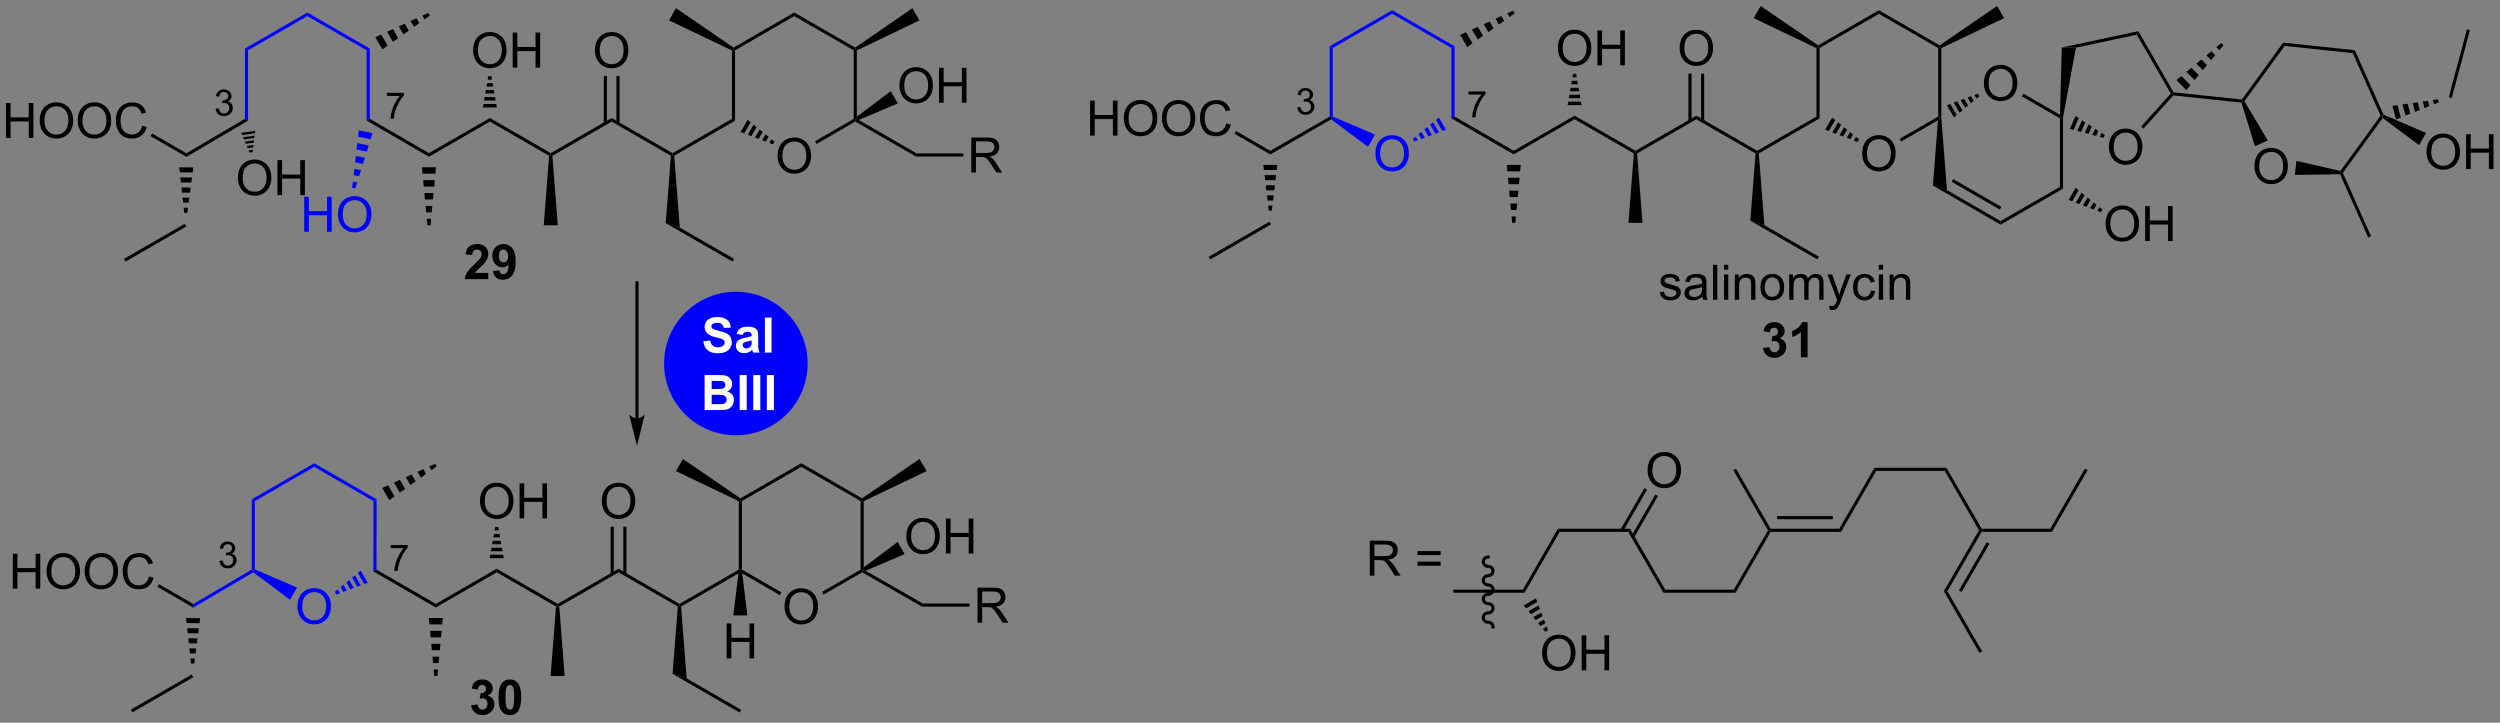 <?xml version="1.0" encoding="UTF-8"?>
<!DOCTYPE svg PUBLIC '-//W3C//DTD SVG 1.0//EN'
          'http://www.w3.org/TR/2001/REC-SVG-20010904/DTD/svg10.dtd'>
<svg stroke-dasharray="none" shape-rendering="auto" xmlns="http://www.w3.org/2000/svg" font-family="'Dialog'" text-rendering="auto" width="1024" fill-opacity="1" color-interpolation="auto" color-rendering="auto" preserveAspectRatio="xMidYMid meet" font-size="12px" viewBox="0 0 1024 296" fill="black" xmlns:xlink="http://www.w3.org/1999/xlink" stroke="black" image-rendering="auto" stroke-miterlimit="10" stroke-linecap="square" stroke-linejoin="miter" font-style="normal" stroke-width="1" height="296" stroke-dashoffset="0" font-weight="normal" stroke-opacity="1"
><rect x="0" y="0" width="1024" height="296" fill="#808080" stroke="none"/><!--Generated by the Batik Graphics2D SVG Generator--><defs id="genericDefs"
  /><g
  ><defs id="defs1"
    ><clipPath clipPathUnits="userSpaceOnUse" id="clipPath1"
      ><path d="M2.178 0.681 L422.898 0.681 L422.898 122.057 L2.178 122.057 L2.178 0.681 Z"
      /></clipPath
      ><clipPath clipPathUnits="userSpaceOnUse" id="clipPath2"
      ><path d="M4.077 -0.805 L4.077 117.196 L413.099 117.196 L413.099 -0.805 Z"
      /></clipPath
    ></defs
    ><g fill="blue" transform="scale(2.434,2.434) translate(-2.178,-0.681) matrix(1.029,0,0,1.029,-2.016,1.509)" stroke="blue"
    ><path d="M124.5 70.183 C118.151 70.183 113.004 65.037 113.004 58.688 C113.004 52.339 118.151 47.192 124.5 47.192 C130.849 47.192 135.996 52.339 135.996 58.688 C135.996 65.037 130.849 70.183 124.5 70.183" stroke="none" clip-path="url(#clipPath2)"
    /></g
    ><g fill="blue" stroke-width="0.5" transform="matrix(2.503,0,0,2.503,-10.208,2.015)" stroke-linecap="round" stroke="blue" stroke-linejoin="round"
    ><path fill="none" d="M124.5 70.183 C118.151 70.183 113.004 65.037 113.004 58.688 C113.004 52.339 118.151 47.192 124.5 47.192 C130.849 47.192 135.996 52.339 135.996 58.688 C135.996 65.037 130.849 70.183 124.5 70.183" clip-path="url(#clipPath2)"
    /></g
    ><g fill="white" transform="matrix(2.503,0,0,2.503,-10.208,2.015)" stroke="white"
    ><path d="M119.172 55.035 L120.297 54.925 Q120.399 55.493 120.709 55.758 Q121.021 56.024 121.547 56.024 Q122.107 56.024 122.388 55.787 Q122.672 55.55 122.672 55.235 Q122.672 55.032 122.552 54.889 Q122.435 54.745 122.138 54.641 Q121.935 54.571 121.211 54.391 Q120.281 54.16 119.906 53.824 Q119.38 53.352 119.38 52.672 Q119.38 52.235 119.628 51.855 Q119.875 51.472 120.341 51.274 Q120.81 51.074 121.469 51.074 Q122.547 51.074 123.091 51.547 Q123.638 52.019 123.664 52.808 L122.508 52.86 Q122.435 52.417 122.19 52.225 Q121.946 52.032 121.459 52.032 Q120.953 52.032 120.67 52.238 Q120.485 52.37 120.485 52.594 Q120.485 52.797 120.656 52.941 Q120.875 53.126 121.719 53.326 Q122.563 53.524 122.966 53.738 Q123.373 53.949 123.599 54.318 Q123.828 54.688 123.828 55.23 Q123.828 55.722 123.555 56.152 Q123.281 56.581 122.781 56.792 Q122.281 57.001 121.537 57.001 Q120.451 57.001 119.868 56.498 Q119.287 55.995 119.172 55.035 ZM125.615 54.016 L124.618 53.837 Q124.787 53.235 125.196 52.946 Q125.607 52.657 126.414 52.657 Q127.149 52.657 127.508 52.831 Q127.868 53.003 128.013 53.272 Q128.162 53.54 128.162 54.253 L128.149 55.535 Q128.149 56.081 128.201 56.342 Q128.256 56.602 128.399 56.899 L127.313 56.899 Q127.271 56.79 127.209 56.574 Q127.18 56.477 127.17 56.446 Q126.888 56.719 126.568 56.857 Q126.248 56.993 125.883 56.993 Q125.243 56.993 124.873 56.647 Q124.505 56.297 124.505 55.766 Q124.505 55.415 124.672 55.139 Q124.841 54.863 125.144 54.717 Q125.446 54.571 126.016 54.462 Q126.787 54.316 127.084 54.191 L127.084 54.081 Q127.084 53.766 126.927 53.631 Q126.771 53.495 126.336 53.495 Q126.045 53.495 125.88 53.613 Q125.716 53.727 125.615 54.016 ZM127.084 54.907 Q126.873 54.977 126.414 55.076 Q125.959 55.172 125.818 55.266 Q125.602 55.417 125.602 55.652 Q125.602 55.883 125.774 56.053 Q125.946 56.219 126.211 56.219 Q126.508 56.219 126.779 56.024 Q126.977 55.876 127.039 55.66 Q127.084 55.519 127.084 55.126 L127.084 54.907 ZM129.244 56.899 L129.244 51.172 L130.34 51.172 L130.34 56.899 L129.244 56.899 Z" stroke="none" clip-path="url(#clipPath2)"
    /></g
    ><g fill="white" transform="matrix(2.503,0,0,2.503,-10.208,2.015)" stroke="white"
    ><path d="M119.383 60.572 L121.672 60.572 Q122.352 60.572 122.685 60.63 Q123.021 60.684 123.284 60.864 Q123.547 61.044 123.722 61.343 Q123.899 61.643 123.899 62.013 Q123.899 62.416 123.683 62.752 Q123.466 63.088 123.094 63.255 Q123.618 63.408 123.899 63.776 Q124.18 64.143 124.18 64.638 Q124.18 65.028 123.998 65.398 Q123.818 65.768 123.503 65.989 Q123.188 66.208 122.727 66.26 Q122.438 66.291 121.334 66.299 L119.383 66.299 L119.383 60.572 ZM120.539 61.526 L120.539 62.849 L121.297 62.849 Q121.974 62.849 122.138 62.83 Q122.435 62.794 122.605 62.625 Q122.774 62.455 122.774 62.177 Q122.774 61.911 122.628 61.747 Q122.482 61.58 122.193 61.544 Q122.021 61.526 121.204 61.526 L120.539 61.526 ZM120.539 63.802 L120.539 65.333 L121.61 65.333 Q122.235 65.333 122.404 65.299 Q122.662 65.252 122.823 65.07 Q122.985 64.888 122.985 64.583 Q122.985 64.325 122.86 64.145 Q122.735 63.966 122.498 63.885 Q122.263 63.802 121.474 63.802 L120.539 63.802 ZM125.121 66.299 L125.121 60.572 L126.278 60.572 L126.278 66.299 L125.121 66.299 ZM127.344 66.299 L127.344 60.572 L128.5 60.572 L128.5 66.299 L127.344 66.299 ZM129.567 66.299 L129.567 60.572 L130.723 60.572 L130.723 66.299 L129.567 66.299 Z" stroke="none" clip-path="url(#clipPath2)"
    /></g
    ><g transform="matrix(2.503,0,0,2.503,-10.208,2.015)"
    ><path d="M182.46 21.389 L182.46 15.663 L183.218 15.663 L183.218 18.014 L186.195 18.014 L186.195 15.663 L186.952 15.663 L186.952 21.389 L186.195 21.389 L186.195 18.689 L183.218 18.689 L183.218 21.389 L182.46 21.389 ZM187.985 18.6 Q187.985 17.173 188.75 16.368 Q189.516 15.561 190.727 15.561 Q191.519 15.561 192.154 15.941 Q192.792 16.319 193.125 16.996 Q193.461 17.673 193.461 18.532 Q193.461 19.405 193.11 20.092 Q192.758 20.78 192.113 21.134 Q191.469 21.488 190.722 21.488 Q189.915 21.488 189.276 21.098 Q188.641 20.704 188.313 20.03 Q187.985 19.353 187.985 18.6 ZM188.766 18.611 Q188.766 19.647 189.321 20.243 Q189.878 20.837 190.719 20.837 Q191.573 20.837 192.125 20.236 Q192.68 19.634 192.68 18.53 Q192.68 17.829 192.443 17.308 Q192.206 16.788 191.75 16.501 Q191.297 16.212 190.73 16.212 Q189.925 16.212 189.344 16.767 Q188.766 17.319 188.766 18.611 ZM194.208 18.6 Q194.208 17.173 194.973 16.368 Q195.739 15.561 196.95 15.561 Q197.741 15.561 198.377 15.941 Q199.015 16.319 199.348 16.996 Q199.684 17.673 199.684 18.532 Q199.684 19.405 199.333 20.092 Q198.981 20.78 198.335 21.134 Q197.692 21.488 196.945 21.488 Q196.137 21.488 195.499 21.098 Q194.864 20.704 194.536 20.03 Q194.208 19.353 194.208 18.6 ZM194.989 18.611 Q194.989 19.647 195.543 20.243 Q196.101 20.837 196.942 20.837 Q197.796 20.837 198.348 20.236 Q198.903 19.634 198.903 18.53 Q198.903 17.829 198.666 17.308 Q198.429 16.788 197.973 16.501 Q197.52 16.212 196.952 16.212 Q196.148 16.212 195.567 16.767 Q194.989 17.319 194.989 18.611 ZM204.745 19.381 L205.503 19.572 Q205.266 20.506 204.646 20.999 Q204.026 21.488 203.133 21.488 Q202.206 21.488 201.625 21.111 Q201.047 20.733 200.743 20.019 Q200.441 19.303 200.441 18.483 Q200.441 17.587 200.782 16.923 Q201.125 16.256 201.756 15.91 Q202.386 15.564 203.144 15.564 Q204.003 15.564 204.589 16.001 Q205.175 16.439 205.407 17.233 L204.659 17.407 Q204.461 16.782 204.081 16.499 Q203.704 16.212 203.128 16.212 Q202.469 16.212 202.024 16.53 Q201.581 16.845 201.401 17.379 Q201.222 17.913 201.222 18.478 Q201.222 19.209 201.435 19.754 Q201.649 20.298 202.097 20.569 Q202.547 20.837 203.071 20.837 Q203.706 20.837 204.146 20.47 Q204.589 20.103 204.745 19.381 Z" stroke="none" clip-path="url(#clipPath2)"
    /></g
    ><g transform="matrix(2.503,0,0,2.503,-10.208,2.015)"
    ><path d="M206.119 21.092 L206.374 20.651 L211.959 23.879 L211.958 24.468 Z" stroke="none" clip-path="url(#clipPath2)"
    /></g
    ><g transform="matrix(2.503,0,0,2.503,-10.208,2.015)"
    ><path d="M211.958 24.468 L211.959 23.879 L221.67 18.272 L221.925 18.419 L221.909 18.723 Z" stroke="none" clip-path="url(#clipPath2)"
    /></g
    ><g transform="matrix(2.503,0,0,2.503,-10.208,2.015)"
    ><path d="M213.109 26.186 L213.01 27.018 L210.907 27.018 L210.808 26.186 ZM212.91 27.849 L212.811 28.681 L211.106 28.681 L211.007 27.849 ZM212.711 29.512 L212.612 30.344 L211.305 30.344 L211.206 29.512 ZM212.512 31.175 L212.413 32.007 L211.504 32.007 L211.405 31.175 ZM212.313 32.838 L212.214 33.67 L211.703 33.67 L211.604 32.838 Z" stroke="none" clip-path="url(#clipPath2)"
    /></g
    ><g transform="matrix(2.503,0,0,2.503,-10.208,2.015)"
    ><path d="M211.831 35.461 L212.086 35.903 L202.119 41.657 L201.864 41.216 Z" stroke="none" clip-path="url(#clipPath2)"
    /></g
    ><g fill="blue" transform="matrix(2.503,0,0,2.503,-10.208,2.015)" stroke="blue"
    ><path d="M229.155 24.359 Q229.155 22.932 229.921 22.128 Q230.686 21.32 231.897 21.32 Q232.689 21.32 233.324 21.701 Q233.962 22.078 234.296 22.755 Q234.632 23.432 234.632 24.292 Q234.632 25.164 234.28 25.852 Q233.929 26.539 233.283 26.893 Q232.639 27.247 231.892 27.247 Q231.085 27.247 230.447 26.857 Q229.811 26.464 229.483 25.789 Q229.155 25.112 229.155 24.359 ZM229.936 24.37 Q229.936 25.406 230.491 26.003 Q231.048 26.596 231.889 26.596 Q232.744 26.596 233.296 25.995 Q233.85 25.393 233.85 24.289 Q233.85 23.589 233.613 23.068 Q233.376 22.547 232.921 22.261 Q232.468 21.971 231.9 21.971 Q231.095 21.971 230.514 22.526 Q229.936 23.078 229.936 24.37 Z" stroke="none" clip-path="url(#clipPath2)"
    /></g
    ><g fill="blue" transform="matrix(2.503,0,0,2.503,-10.208,2.015)" stroke="blue"
    ><path d="M221.909 18.723 L221.925 18.419 L222.18 18.253 L229.087 21.225 L227.936 23.218 Z" stroke="none" clip-path="url(#clipPath2)"
    /></g
    ><g fill="blue" transform="matrix(2.503,0,0,2.503,-10.208,2.015)" stroke="blue"
    ><path d="M235.275 21.926 L235.749 21.537 L236.104 22.151 L235.53 22.368 ZM236.223 21.149 L236.697 20.76 L237.251 21.719 L236.677 21.935 ZM237.171 20.372 L237.645 19.983 L238.398 21.287 L237.824 21.503 ZM238.119 19.595 L238.593 19.206 L239.544 20.855 L238.971 21.071 ZM239.067 18.817 L239.541 18.429 L240.691 20.422 L240.118 20.638 Z" stroke="none" clip-path="url(#clipPath2)"
    /></g
    ><g fill="blue" transform="matrix(2.503,0,0,2.503,-10.208,2.015)" stroke="blue"
    ><path d="M242.114 18.272 L241.604 18.566 L241.604 7.058 L242.114 6.763 Z" stroke="none" clip-path="url(#clipPath2)"
    /></g
    ><g fill="blue" transform="matrix(2.503,0,0,2.503,-10.208,2.015)" stroke="blue"
    ><path d="M242.114 6.763 L241.604 7.058 L231.892 1.451 L231.892 0.862 Z" stroke="none" clip-path="url(#clipPath2)"
    /></g
    ><g fill="blue" transform="matrix(2.503,0,0,2.503,-10.208,2.015)" stroke="blue"
    ><path d="M231.892 0.862 L231.892 1.451 L222.18 7.058 L221.67 6.763 Z" stroke="none" clip-path="url(#clipPath2)"
    /></g
    ><g fill="blue" transform="matrix(2.503,0,0,2.503,-10.208,2.015)" stroke="blue"
    ><path d="M221.67 6.763 L222.18 7.058 L222.18 18.253 L221.925 18.419 L221.67 18.272 Z" stroke="none" clip-path="url(#clipPath2)"
    /></g
    ><g transform="matrix(2.503,0,0,2.503,-10.208,2.015)"
    ><path d="M243.026 4.908 L243.99 4.466 L245.041 6.287 L244.177 6.901 ZM244.953 4.025 L245.917 3.583 L246.769 5.06 L245.905 5.673 ZM246.881 3.142 L247.844 2.701 L248.497 3.832 L247.633 4.446 ZM248.808 2.259 L249.771 1.818 L250.225 2.605 L249.361 3.218 ZM250.735 1.377 L251.698 0.935 L251.953 1.377 L251.089 1.991 Z" stroke="none" clip-path="url(#clipPath2)"
    /></g
    ><g transform="matrix(2.503,0,0,2.503,-10.208,2.015)"
    ><path d="M241.604 18.566 L242.114 18.272 L251.792 23.869 L251.792 24.459 Z" stroke="none" clip-path="url(#clipPath2)"
    /></g
    ><g transform="matrix(2.503,0,0,2.503,-10.208,2.015)"
    ><path d="M251.792 24.459 L251.792 23.869 L261.751 18.12 L261.751 18.709 Z" stroke="none" clip-path="url(#clipPath2)"
    /></g
    ><g transform="matrix(2.503,0,0,2.503,-10.208,2.015)"
    ><path d="M252.943 26.177 L252.843 27.231 L250.74 27.231 L250.641 26.177 ZM252.744 28.285 L252.644 29.339 L250.94 29.339 L250.84 28.285 ZM252.544 30.393 L252.445 31.448 L251.138 31.448 L251.039 30.393 ZM252.345 32.502 L252.246 33.556 L251.338 33.556 L251.238 32.502 ZM252.146 34.61 L252.047 35.664 L251.537 35.664 L251.437 34.61 Z" stroke="none" clip-path="url(#clipPath2)"
    /></g
    ><g transform="matrix(2.503,0,0,2.503,-10.208,2.015)"
    ><path d="M261.751 18.709 L261.751 18.12 L271.71 23.87 L271.71 24.164 L271.444 24.305 Z" stroke="none" clip-path="url(#clipPath2)"
    /></g
    ><g transform="matrix(2.503,0,0,2.503,-10.208,2.015)"
    ><path d="M259.014 7.1 Q259.014 5.673 259.78 4.868 Q260.545 4.061 261.756 4.061 Q262.548 4.061 263.183 4.441 Q263.821 4.819 264.155 5.496 Q264.491 6.173 264.491 7.032 Q264.491 7.905 264.139 8.592 Q263.788 9.28 263.142 9.634 Q262.498 9.988 261.751 9.988 Q260.944 9.988 260.306 9.598 Q259.67 9.204 259.342 8.53 Q259.014 7.853 259.014 7.1 ZM259.795 7.111 Q259.795 8.147 260.35 8.743 Q260.907 9.337 261.748 9.337 Q262.603 9.337 263.155 8.736 Q263.709 8.134 263.709 7.03 Q263.709 6.329 263.472 5.809 Q263.235 5.288 262.78 5.001 Q262.327 4.712 261.759 4.712 Q260.954 4.712 260.373 5.267 Q259.795 5.819 259.795 7.111 ZM265.489 9.889 L265.489 4.163 L266.247 4.163 L266.247 6.514 L269.224 6.514 L269.224 4.163 L269.981 4.163 L269.981 9.889 L269.224 9.889 L269.224 7.189 L266.247 7.189 L266.247 9.889 L265.489 9.889 Z" stroke="none" clip-path="url(#clipPath2)"
    /></g
    ><g transform="matrix(2.503,0,0,2.503,-10.208,2.015)"
    ><path d="M260.6 16.402 L260.7 15.833 L262.802 15.833 L262.902 16.402 ZM260.799 15.264 L260.899 14.696 L262.603 14.696 L262.703 15.264 ZM260.998 14.127 L261.098 13.559 L262.404 13.559 L262.504 14.127 ZM261.197 12.99 L261.297 12.422 L262.205 12.422 L262.305 12.99 ZM261.396 11.853 L261.496 11.285 L262.006 11.285 L262.106 11.853 Z" stroke="none" clip-path="url(#clipPath2)"
    /></g
    ><g transform="matrix(2.503,0,0,2.503,-10.208,2.015)"
    ><path d="M271.976 24.305 L271.71 24.164 L271.71 23.87 L281.67 18.12 L281.67 18.709 Z" stroke="none" clip-path="url(#clipPath2)"
    /></g
    ><g transform="matrix(2.503,0,0,2.503,-10.208,2.015)"
    ><path d="M271.444 24.305 L271.71 24.164 L271.976 24.305 L272.861 35.664 L270.56 35.664 Z" stroke="none" clip-path="url(#clipPath2)"
    /></g
    ><g transform="matrix(2.503,0,0,2.503,-10.208,2.015)"
    ><path d="M281.67 18.709 L281.67 18.12 L291.629 23.87 L291.629 24.164 L291.363 24.305 Z" stroke="none" clip-path="url(#clipPath2)"
    /></g
    ><g transform="matrix(2.503,0,0,2.503,-10.208,2.015)"
    ><path d="M278.933 7.1 Q278.933 5.673 279.698 4.868 Q280.464 4.061 281.675 4.061 Q282.466 4.061 283.102 4.441 Q283.74 4.819 284.073 5.496 Q284.409 6.173 284.409 7.032 Q284.409 7.905 284.058 8.592 Q283.706 9.28 283.06 9.634 Q282.417 9.988 281.67 9.988 Q280.862 9.988 280.224 9.598 Q279.589 9.204 279.261 8.53 Q278.933 7.853 278.933 7.1 ZM279.714 7.111 Q279.714 8.147 280.269 8.743 Q280.826 9.337 281.667 9.337 Q282.521 9.337 283.073 8.736 Q283.628 8.134 283.628 7.03 Q283.628 6.329 283.391 5.809 Q283.154 5.288 282.698 5.001 Q282.245 4.712 281.677 4.712 Q280.873 4.712 280.292 5.267 Q279.714 5.819 279.714 7.111 Z" stroke="none" clip-path="url(#clipPath2)"
    /></g
    ><g transform="matrix(2.503,0,0,2.503,-10.208,2.015)"
    ><path d="M282.96 19.012 L282.96 11.245 L282.45 11.245 L282.45 19.012 ZM280.89 19.012 L280.89 11.245 L280.38 11.245 L280.38 19.012 Z" stroke="none" clip-path="url(#clipPath2)"
    /></g
    ><g transform="matrix(2.503,0,0,2.503,-10.208,2.015)"
    ><path d="M291.895 24.305 L291.629 24.164 L291.629 23.87 L301.333 18.267 L301.843 18.561 Z" stroke="none" clip-path="url(#clipPath2)"
    /></g
    ><g transform="matrix(2.503,0,0,2.503,-10.208,2.015)"
    ><path d="M291.363 24.305 L291.629 24.164 L291.895 24.305 L292.81 36.051 L290.506 35.31 Z" stroke="none" clip-path="url(#clipPath2)"
    /></g
    ><g transform="matrix(2.503,0,0,2.503,-10.208,2.015)"
    ><path d="M290.506 35.31 L292.81 36.051 L301.716 41.193 L301.461 41.635 Z" stroke="none" clip-path="url(#clipPath2)"
    /></g
    ><g transform="matrix(2.503,0,0,2.503,-10.208,2.015)"
    ><path d="M308.81 24.35 Q308.81 22.923 309.576 22.118 Q310.342 21.311 311.553 21.311 Q312.344 21.311 312.98 21.691 Q313.618 22.069 313.951 22.746 Q314.287 23.423 314.287 24.282 Q314.287 25.155 313.935 25.842 Q313.584 26.53 312.938 26.884 Q312.295 27.238 311.548 27.238 Q310.74 27.238 310.102 26.848 Q309.467 26.454 309.139 25.78 Q308.81 25.103 308.81 24.35 ZM309.592 24.361 Q309.592 25.397 310.147 25.993 Q310.704 26.587 311.545 26.587 Q312.399 26.587 312.951 25.986 Q313.506 25.384 313.506 24.28 Q313.506 23.579 313.269 23.058 Q313.032 22.538 312.576 22.251 Q312.123 21.962 311.555 21.962 Q310.751 21.962 310.17 22.517 Q309.592 23.069 309.592 24.361 Z" stroke="none" clip-path="url(#clipPath2)"
    /></g
    ><g transform="matrix(2.503,0,0,2.503,-10.208,2.015)"
    ><path d="M303.907 18.424 L304.394 18.82 L303.343 20.641 L302.756 20.417 ZM304.882 19.217 L305.369 19.613 L304.517 21.089 L303.93 20.865 ZM305.857 20.009 L306.344 20.406 L305.691 21.537 L305.104 21.313 ZM306.832 20.802 L307.319 21.199 L306.865 21.985 L306.278 21.761 ZM307.807 21.595 L308.294 21.991 L308.039 22.433 L307.452 22.209 Z" stroke="none" clip-path="url(#clipPath2)"
    /></g
    ><g transform="matrix(2.503,0,0,2.503,-10.208,2.015)"
    ><path d="M315.186 22.358 L314.93 21.916 L321.252 18.267 L321.507 18.414 L321.216 18.877 Z" stroke="none" clip-path="url(#clipPath2)"
    /></g
    ><g transform="matrix(2.503,0,0,2.503,-10.208,2.015)"
    ><path d="M321.762 18.414 L321.507 18.414 L321.252 18.267 L321.252 7.061 L321.507 6.914 L321.762 7.074 Z" stroke="none" clip-path="url(#clipPath2)"
    /></g
    ><g transform="matrix(2.503,0,0,2.503,-10.208,2.015)"
    ><path d="M321.496 6.613 L321.507 6.914 L321.252 7.061 L311.548 1.459 L311.548 0.87 Z" stroke="none" clip-path="url(#clipPath2)"
    /></g
    ><g transform="matrix(2.503,0,0,2.503,-10.208,2.015)"
    ><path d="M311.548 0.87 L311.548 1.459 L301.843 7.061 L301.588 6.914 L301.599 6.613 Z" stroke="none" clip-path="url(#clipPath2)"
    /></g
    ><g transform="matrix(2.503,0,0,2.503,-10.208,2.015)"
    ><path d="M301.333 7.074 L301.588 6.914 L301.843 7.061 L301.843 18.561 L301.333 18.267 Z" stroke="none" clip-path="url(#clipPath2)"
    /></g
    ><g transform="matrix(2.503,0,0,2.503,-10.208,2.015)"
    ><path d="M328.729 12.85 Q328.729 11.423 329.495 10.618 Q330.26 9.811 331.471 9.811 Q332.263 9.811 332.898 10.191 Q333.536 10.569 333.87 11.246 Q334.206 11.923 334.206 12.782 Q334.206 13.655 333.854 14.342 Q333.503 15.03 332.857 15.384 Q332.214 15.738 331.466 15.738 Q330.659 15.738 330.021 15.348 Q329.385 14.954 329.057 14.28 Q328.729 13.603 328.729 12.85 ZM329.51 12.861 Q329.51 13.897 330.065 14.493 Q330.622 15.087 331.464 15.087 Q332.318 15.087 332.87 14.486 Q333.424 13.884 333.424 12.78 Q333.424 12.079 333.187 11.559 Q332.95 11.038 332.495 10.751 Q332.042 10.462 331.474 10.462 Q330.669 10.462 330.089 11.017 Q329.51 11.569 329.51 12.861 Z" stroke="none" clip-path="url(#clipPath2)"
    /></g
    ><g transform="matrix(2.503,0,0,2.503,-10.208,2.015)"
    ><path d="M321.216 18.877 L321.507 18.414 L321.762 18.414 L322.688 30.302 L320.384 29.56 Z" stroke="none" clip-path="url(#clipPath2)"
    /></g
    ><g transform="matrix(2.503,0,0,2.503,-10.208,2.015)"
    ><path d="M320.384 29.56 L322.688 30.302 L331.466 35.37 L331.466 35.959 ZM323.449 28.94 L331.339 33.495 L331.594 33.053 L323.704 28.498 Z" stroke="none" clip-path="url(#clipPath2)"
    /></g
    ><g transform="matrix(2.503,0,0,2.503,-10.208,2.015)"
    ><path d="M331.466 35.959 L331.466 35.37 L341.17 29.767 L341.68 30.061 Z" stroke="none" clip-path="url(#clipPath2)"
    /></g
    ><g transform="matrix(2.503,0,0,2.503,-10.208,2.015)"
    ><path d="M341.68 30.061 L341.17 29.767 L341.17 18.561 L341.425 18.414 L341.68 18.433 Z" stroke="none" clip-path="url(#clipPath2)"
    /></g
    ><g transform="matrix(2.503,0,0,2.503,-10.208,2.015)"
    ><path d="M341.183 17.98 L341.425 18.414 L341.17 18.561 L334.934 14.961 L335.189 14.519 Z" stroke="none" clip-path="url(#clipPath2)"
    /></g
    ><g transform="matrix(2.503,0,0,2.503,-10.208,2.015)"
    ><path d="M328.003 14.958 L327.539 15.341 L327.184 14.727 L327.748 14.516 ZM327.075 15.724 L326.611 16.107 L326.057 15.148 L326.621 14.937 ZM326.146 16.49 L325.682 16.873 L324.929 15.569 L325.493 15.358 ZM325.218 17.256 L324.754 17.639 L323.802 15.99 L324.366 15.78 ZM324.289 18.022 L323.825 18.405 L322.674 16.411 L323.238 16.201 Z" stroke="none" clip-path="url(#clipPath2)"
    /></g
    ><g transform="matrix(2.503,0,0,2.503,-10.208,2.015)"
    ><path d="M349.194 23.278 Q349.194 21.851 349.96 21.046 Q350.726 20.239 351.936 20.239 Q352.728 20.239 353.363 20.619 Q354.002 20.996 354.335 21.674 Q354.671 22.351 354.671 23.21 Q354.671 24.082 354.319 24.77 Q353.968 25.457 353.322 25.811 Q352.679 26.166 351.931 26.166 Q351.124 26.166 350.486 25.775 Q349.851 25.382 349.522 24.707 Q349.194 24.03 349.194 23.278 ZM349.976 23.288 Q349.976 24.325 350.53 24.921 Q351.087 25.515 351.929 25.515 Q352.783 25.515 353.335 24.913 Q353.89 24.311 353.89 23.207 Q353.89 22.507 353.653 21.986 Q353.416 21.465 352.96 21.179 Q352.507 20.89 351.939 20.89 Q351.134 20.89 350.554 21.444 Q349.976 21.996 349.976 23.288 Z" stroke="none" clip-path="url(#clipPath2)"
    /></g
    ><g transform="matrix(2.503,0,0,2.503,-10.208,2.015)"
    ><path d="M343.732 18.181 L344.264 18.527 L343.409 20.448 L342.796 20.284 ZM344.796 18.873 L345.328 19.219 L344.635 20.776 L344.022 20.612 ZM345.86 19.565 L346.392 19.911 L345.861 21.104 L345.248 20.94 ZM346.925 20.256 L347.457 20.602 L347.087 21.432 L346.474 21.268 ZM347.989 20.948 L348.521 21.294 L348.313 21.76 L347.7 21.596 Z" stroke="none" clip-path="url(#clipPath2)"
    /></g
    ><g transform="matrix(2.503,0,0,2.503,-10.208,2.015)"
    ><path d="M354.836 20.247 L354.456 19.906 L359.312 14.512 L359.626 14.546 L359.729 14.813 Z" stroke="none" clip-path="url(#clipPath2)"
    /></g
    ><g transform="matrix(2.503,0,0,2.503,-10.208,2.015)"
    ><path d="M359.782 14.305 L359.626 14.546 L359.312 14.512 L353.748 4.874 L354.004 4.298 Z" stroke="none" clip-path="url(#clipPath2)"
    /></g
    ><g transform="matrix(2.503,0,0,2.503,-10.208,2.015)"
    ><path d="M354.004 4.298 L353.748 4.874 L343.792 6.99 L341.48 6.96 Z" stroke="none" clip-path="url(#clipPath2)"
    /></g
    ><g transform="matrix(2.503,0,0,2.503,-10.208,2.015)"
    ><path d="M341.48 6.96 L343.792 6.99 L341.68 18.433 L341.425 18.414 L341.183 17.98 Z" stroke="none" clip-path="url(#clipPath2)"
    /></g
    ><g transform="matrix(2.503,0,0,2.503,-10.208,2.015)"
    ><path d="M301.599 6.613 L301.588 6.914 L301.333 7.074 L291.053 2.161 L292.204 0.168 Z" stroke="none" clip-path="url(#clipPath2)"
    /></g
    ><g transform="matrix(2.503,0,0,2.503,-10.208,2.015)"
    ><path d="M321.762 7.074 L321.507 6.914 L321.496 6.613 L330.891 0.168 L332.041 2.161 Z" stroke="none" clip-path="url(#clipPath2)"
    /></g
    ><g transform="matrix(2.503,0,0,2.503,-10.208,2.015)"
    ><path d="M348.648 35.85 Q348.648 34.423 349.413 33.618 Q350.179 32.811 351.39 32.811 Q352.182 32.811 352.817 33.191 Q353.455 33.569 353.788 34.246 Q354.124 34.923 354.124 35.782 Q354.124 36.655 353.773 37.342 Q353.421 38.03 352.775 38.384 Q352.132 38.738 351.385 38.738 Q350.577 38.738 349.939 38.347 Q349.304 37.954 348.976 37.28 Q348.648 36.603 348.648 35.85 ZM349.429 35.861 Q349.429 36.897 349.984 37.493 Q350.541 38.087 351.382 38.087 Q352.236 38.087 352.788 37.486 Q353.343 36.884 353.343 35.78 Q353.343 35.079 353.106 34.559 Q352.869 34.038 352.413 33.751 Q351.96 33.462 351.392 33.462 Q350.588 33.462 350.007 34.017 Q349.429 34.569 349.429 35.861 ZM355.123 38.639 L355.123 32.913 L355.881 32.913 L355.881 35.264 L358.857 35.264 L358.857 32.913 L359.615 32.913 L359.615 38.639 L358.857 38.639 L358.857 35.939 L355.881 35.939 L355.881 38.639 L355.123 38.639 Z" stroke="none" clip-path="url(#clipPath2)"
    /></g
    ><g transform="matrix(2.503,0,0,2.503,-10.208,2.015)"
    ><path d="M343.744 29.924 L344.231 30.32 L343.18 32.141 L342.593 31.917 ZM344.719 30.717 L345.206 31.113 L344.354 32.589 L343.767 32.365 ZM345.694 31.509 L346.181 31.906 L345.528 33.037 L344.941 32.813 ZM346.669 32.302 L347.156 32.699 L346.702 33.485 L346.115 33.261 ZM347.644 33.095 L348.131 33.491 L347.876 33.933 L347.289 33.709 Z" stroke="none" clip-path="url(#clipPath2)"
    /></g
    ><g transform="matrix(2.503,0,0,2.503,-10.208,2.015)"
    ><path d="M359.729 14.813 L359.626 14.546 L359.782 14.305 L370.943 15.479 L371.063 15.748 L370.871 15.984 Z" stroke="none" clip-path="url(#clipPath2)"
    /></g
    ><g transform="matrix(2.503,0,0,2.503,-10.208,2.015)"
    ><path d="M373.004 26.439 Q373.004 25.012 373.769 24.207 Q374.535 23.4 375.746 23.4 Q376.538 23.4 377.173 23.78 Q377.811 24.158 378.144 24.835 Q378.48 25.512 378.48 26.372 Q378.48 27.244 378.129 27.931 Q377.777 28.619 377.131 28.973 Q376.488 29.327 375.741 29.327 Q374.933 29.327 374.295 28.937 Q373.66 28.543 373.332 27.869 Q373.004 27.192 373.004 26.439 ZM373.785 26.45 Q373.785 27.486 374.34 28.082 Q374.897 28.676 375.738 28.676 Q376.592 28.676 377.144 28.075 Q377.699 27.473 377.699 26.369 Q377.699 25.668 377.462 25.148 Q377.225 24.627 376.769 24.34 Q376.316 24.051 375.748 24.051 Q374.944 24.051 374.363 24.606 Q373.785 25.158 373.785 26.45 Z" stroke="none" clip-path="url(#clipPath2)"
    /></g
    ><g transform="matrix(2.503,0,0,2.503,-10.208,2.015)"
    ><path d="M370.871 15.984 L371.063 15.748 L371.367 15.763 L375.187 22.18 L373.084 23.116 Z" stroke="none" clip-path="url(#clipPath2)"
    /></g
    ><g transform="matrix(2.503,0,0,2.503,-10.208,2.015)"
    ><path d="M379.623 27.819 L379.863 25.529 L387.069 27.171 L387.178 27.455 L387.012 27.711 Z" stroke="none" clip-path="url(#clipPath2)"
    /></g
    ><g transform="matrix(2.503,0,0,2.503,-10.208,2.015)"
    ><path d="M387.471 27.486 L387.178 27.455 L387.069 27.171 L393.644 18.121 L393.937 18.152 L393.993 18.509 Z" stroke="none" clip-path="url(#clipPath2)"
    /></g
    ><g transform="matrix(2.503,0,0,2.503,-10.208,2.015)"
    ><path d="M394.131 17.959 L393.937 18.152 L393.644 18.121 L389.087 7.884 L389.433 7.408 Z" stroke="none" clip-path="url(#clipPath2)"
    /></g
    ><g transform="matrix(2.503,0,0,2.503,-10.208,2.015)"
    ><path d="M389.433 7.408 L389.087 7.884 L377.942 6.713 L377.703 6.175 Z" stroke="none" clip-path="url(#clipPath2)"
    /></g
    ><g transform="matrix(2.503,0,0,2.503,-10.208,2.015)"
    ><path d="M377.703 6.175 L377.942 6.713 L371.367 15.763 L371.063 15.748 L370.943 15.479 Z" stroke="none" clip-path="url(#clipPath2)"
    /></g
    ><g transform="matrix(2.503,0,0,2.503,-10.208,2.015)"
    ><path d="M360.236 12.309 L361.051 11.634 L362.538 13.12 L361.863 13.936 ZM361.867 10.959 L362.683 10.284 L363.888 11.489 L363.213 12.305 ZM363.499 9.608 L364.314 8.934 L365.238 9.857 L364.563 10.673 ZM365.13 8.258 L365.946 7.583 L366.588 8.226 L365.913 9.041 ZM366.762 6.908 L367.577 6.233 L367.938 6.594 L367.263 7.41 Z" stroke="none" clip-path="url(#clipPath2)"
    /></g
    ><g transform="matrix(2.503,0,0,2.503,-10.208,2.015)"
    ><path d="M387.012 27.711 L387.178 27.455 L387.471 27.486 L392.088 37.857 L391.622 38.065 Z" stroke="none" clip-path="url(#clipPath2)"
    /></g
    ><g transform="matrix(2.503,0,0,2.503,-10.208,2.015)"
    ><path d="M401.159 24.088 Q401.159 22.661 401.925 21.856 Q402.691 21.049 403.902 21.049 Q404.693 21.049 405.329 21.429 Q405.967 21.806 406.3 22.483 Q406.636 23.161 406.636 24.02 Q406.636 24.892 406.284 25.58 Q405.933 26.267 405.287 26.622 Q404.644 26.976 403.896 26.976 Q403.089 26.976 402.451 26.585 Q401.816 26.192 401.488 25.517 Q401.159 24.84 401.159 24.088 ZM401.941 24.098 Q401.941 25.134 402.495 25.731 Q403.053 26.325 403.894 26.325 Q404.748 26.325 405.3 25.723 Q405.855 25.122 405.855 24.017 Q405.855 23.317 405.618 22.796 Q405.381 22.275 404.925 21.989 Q404.472 21.7 403.904 21.7 Q403.099 21.7 402.519 22.254 Q401.941 22.806 401.941 24.098 ZM407.635 26.877 L407.635 21.15 L408.392 21.15 L408.392 23.502 L411.369 23.502 L411.369 21.15 L412.127 21.15 L412.127 26.877 L411.369 26.877 L411.369 24.176 L408.392 24.176 L408.392 26.877 L407.635 26.877 Z" stroke="none" clip-path="url(#clipPath2)"
    /></g
    ><g transform="matrix(2.503,0,0,2.503,-10.208,2.015)"
    ><path d="M393.993 18.509 L393.937 18.152 L394.131 17.959 L401.091 20.953 L399.94 22.947 Z" stroke="none" clip-path="url(#clipPath2)"
    /></g
    ><g transform="matrix(2.503,0,0,2.503,-10.208,2.015)"
    ><path d="M395.583 16.519 L396.411 16.4 L396.955 18.431 L396.179 18.742 ZM397.239 16.282 L398.067 16.163 L398.508 17.809 L397.732 18.12 ZM398.895 16.044 L399.723 15.925 L400.061 17.187 L399.285 17.498 ZM400.551 15.806 L401.379 15.687 L401.614 16.565 L400.838 16.876 ZM402.207 15.569 L403.035 15.45 L403.167 15.943 L402.391 16.254 Z" stroke="none" clip-path="url(#clipPath2)"
    /></g
    ><g transform="matrix(2.503,0,0,2.503,-10.208,2.015)"
    ><path d="M405.292 15.241 L404.799 15.109 L407.775 4.001 L408.268 4.133 Z" stroke="none" clip-path="url(#clipPath2)"
    /></g
    ><g transform="matrix(2.503,0,0,2.503,-10.208,2.015)"
    ><path d="M275.685 47.018 L276.38 46.909 Q276.437 47.328 276.705 47.552 Q276.974 47.773 277.453 47.773 Q277.937 47.773 278.172 47.575 Q278.406 47.378 278.406 47.112 Q278.406 46.875 278.2 46.737 Q278.055 46.643 277.482 46.5 Q276.708 46.305 276.409 46.161 Q276.109 46.018 275.955 45.768 Q275.802 45.516 275.802 45.211 Q275.802 44.932 275.927 44.698 Q276.055 44.461 276.273 44.305 Q276.437 44.182 276.721 44.099 Q277.005 44.016 277.328 44.016 Q277.817 44.016 278.185 44.156 Q278.555 44.297 278.729 44.536 Q278.906 44.776 278.974 45.18 L278.286 45.273 Q278.239 44.953 278.013 44.773 Q277.789 44.594 277.38 44.594 Q276.896 44.594 276.687 44.755 Q276.482 44.914 276.482 45.128 Q276.482 45.266 276.567 45.375 Q276.653 45.487 276.836 45.562 Q276.942 45.602 277.458 45.742 Q278.203 45.94 278.497 46.068 Q278.794 46.195 278.961 46.438 Q279.13 46.68 279.13 47.039 Q279.13 47.391 278.924 47.7 Q278.719 48.01 278.33 48.182 Q277.945 48.352 277.458 48.352 Q276.648 48.352 276.224 48.016 Q275.802 47.68 275.685 47.018 ZM282.672 47.745 Q282.281 48.078 281.919 48.216 Q281.56 48.352 281.146 48.352 Q280.461 48.352 280.094 48.018 Q279.726 47.682 279.726 47.164 Q279.726 46.859 279.864 46.607 Q280.005 46.354 280.229 46.203 Q280.453 46.05 280.734 45.971 Q280.942 45.917 281.359 45.867 Q282.211 45.766 282.614 45.625 Q282.617 45.479 282.617 45.44 Q282.617 45.01 282.419 44.836 Q282.148 44.596 281.617 44.596 Q281.122 44.596 280.885 44.771 Q280.648 44.945 280.536 45.385 L279.849 45.292 Q279.942 44.852 280.156 44.581 Q280.372 44.307 280.778 44.161 Q281.185 44.016 281.719 44.016 Q282.25 44.016 282.58 44.141 Q282.914 44.266 283.07 44.456 Q283.226 44.643 283.289 44.932 Q283.325 45.112 283.325 45.581 L283.325 46.518 Q283.325 47.5 283.37 47.76 Q283.414 48.018 283.547 48.258 L282.812 48.258 Q282.703 48.039 282.672 47.745 ZM282.614 46.175 Q282.232 46.331 281.466 46.44 Q281.031 46.503 280.851 46.581 Q280.672 46.659 280.573 46.81 Q280.476 46.961 280.476 47.143 Q280.476 47.425 280.69 47.612 Q280.903 47.8 281.312 47.8 Q281.719 47.8 282.034 47.622 Q282.351 47.445 282.5 47.135 Q282.614 46.898 282.614 46.432 L282.614 46.175 ZM284.399 48.258 L284.399 42.531 L285.103 42.531 L285.103 48.258 L284.399 48.258 ZM286.195 43.339 L286.195 42.531 L286.898 42.531 L286.898 43.339 L286.195 43.339 ZM286.195 48.258 L286.195 44.109 L286.898 44.109 L286.898 48.258 L286.195 48.258 ZM287.97 48.258 L287.97 44.109 L288.603 44.109 L288.603 44.698 Q289.058 44.016 289.923 44.016 Q290.298 44.016 290.611 44.151 Q290.926 44.284 291.082 44.503 Q291.238 44.721 291.301 45.023 Q291.34 45.219 291.34 45.706 L291.34 48.258 L290.637 48.258 L290.637 45.734 Q290.637 45.305 290.553 45.091 Q290.472 44.878 290.264 44.753 Q290.056 44.625 289.774 44.625 Q289.324 44.625 288.998 44.911 Q288.673 45.195 288.673 45.992 L288.673 48.258 L287.97 48.258 ZM292.156 46.182 Q292.156 45.031 292.797 44.477 Q293.333 44.016 294.101 44.016 Q294.958 44.016 295.5 44.575 Q296.044 45.135 296.044 46.125 Q296.044 46.925 295.802 47.385 Q295.562 47.844 295.104 48.099 Q294.646 48.352 294.101 48.352 Q293.232 48.352 292.692 47.794 Q292.156 47.234 292.156 46.182 ZM292.88 46.182 Q292.88 46.979 293.226 47.378 Q293.575 47.773 294.101 47.773 Q294.625 47.773 294.971 47.375 Q295.32 46.977 295.32 46.159 Q295.32 45.391 294.971 44.995 Q294.622 44.596 294.101 44.596 Q293.575 44.596 293.226 44.992 Q292.88 45.385 292.88 46.182 ZM296.868 48.258 L296.868 44.109 L297.496 44.109 L297.496 44.69 Q297.691 44.385 298.014 44.2 Q298.34 44.016 298.754 44.016 Q299.215 44.016 299.509 44.208 Q299.806 44.398 299.926 44.742 Q300.418 44.016 301.207 44.016 Q301.824 44.016 302.155 44.357 Q302.488 44.698 302.488 45.409 L302.488 48.258 L301.79 48.258 L301.79 45.643 Q301.79 45.221 301.72 45.036 Q301.652 44.852 301.472 44.74 Q301.293 44.625 301.051 44.625 Q300.613 44.625 300.324 44.917 Q300.035 45.206 300.035 45.846 L300.035 48.258 L299.332 48.258 L299.332 45.562 Q299.332 45.094 299.16 44.859 Q298.988 44.625 298.597 44.625 Q298.301 44.625 298.048 44.781 Q297.798 44.938 297.683 45.24 Q297.571 45.539 297.571 46.104 L297.571 48.258 L296.868 48.258 ZM303.501 49.857 L303.423 49.195 Q303.652 49.258 303.824 49.258 Q304.058 49.258 304.199 49.18 Q304.34 49.102 304.431 48.961 Q304.496 48.857 304.644 48.438 Q304.665 48.38 304.707 48.266 L303.134 44.109 L303.892 44.109 L304.754 46.51 Q304.923 46.969 305.056 47.471 Q305.176 46.987 305.345 46.526 L306.23 44.109 L306.933 44.109 L305.355 48.328 Q305.103 49.013 304.962 49.271 Q304.774 49.617 304.532 49.779 Q304.29 49.943 303.954 49.943 Q303.751 49.943 303.501 49.857 ZM310.238 46.737 L310.931 46.828 Q310.816 47.542 310.35 47.948 Q309.884 48.352 309.204 48.352 Q308.353 48.352 307.834 47.794 Q307.316 47.237 307.316 46.198 Q307.316 45.526 307.538 45.023 Q307.762 44.518 308.217 44.268 Q308.673 44.016 309.207 44.016 Q309.884 44.016 310.314 44.357 Q310.743 44.698 310.863 45.328 L310.181 45.432 Q310.082 45.016 309.834 44.805 Q309.587 44.594 309.236 44.594 Q308.704 44.594 308.371 44.974 Q308.04 45.354 308.04 46.18 Q308.04 47.016 308.361 47.396 Q308.681 47.773 309.196 47.773 Q309.611 47.773 309.887 47.521 Q310.165 47.266 310.238 46.737 ZM311.535 43.339 L311.535 42.531 L312.238 42.531 L312.238 43.339 L311.535 43.339 ZM311.535 48.258 L311.535 44.109 L312.238 44.109 L312.238 48.258 L311.535 48.258 ZM313.31 48.258 L313.31 44.109 L313.942 44.109 L313.942 44.698 Q314.398 44.016 315.263 44.016 Q315.638 44.016 315.95 44.151 Q316.265 44.284 316.422 44.503 Q316.578 44.721 316.64 45.023 Q316.68 45.219 316.68 45.706 L316.68 48.258 L315.976 48.258 L315.976 45.734 Q315.976 45.305 315.893 45.091 Q315.812 44.878 315.604 44.753 Q315.396 44.625 315.114 44.625 Q314.664 44.625 314.338 44.911 Q314.013 45.195 314.013 45.992 L314.013 48.258 L313.31 48.258 Z" stroke="none" clip-path="url(#clipPath2)"
    /></g
    ><g transform="matrix(2.503,0,0,2.503,-10.208,2.015)"
    ><path d="M292.585 56.137 L293.648 56.009 Q293.697 56.416 293.918 56.632 Q294.142 56.845 294.46 56.845 Q294.799 56.845 295.031 56.587 Q295.265 56.33 295.265 55.892 Q295.265 55.478 295.041 55.236 Q294.82 54.994 294.499 54.994 Q294.288 54.994 293.994 55.075 L294.116 54.181 Q294.562 54.192 294.796 53.989 Q295.031 53.783 295.031 53.442 Q295.031 53.153 294.859 52.981 Q294.687 52.809 294.4 52.809 Q294.119 52.809 293.918 53.004 Q293.721 53.2 293.679 53.575 L292.666 53.403 Q292.773 52.884 292.984 52.575 Q293.197 52.262 293.577 52.085 Q293.96 51.908 294.432 51.908 Q295.241 51.908 295.728 52.423 Q296.132 52.845 296.132 53.377 Q296.132 54.129 295.307 54.58 Q295.799 54.684 296.093 55.051 Q296.39 55.418 296.39 55.939 Q296.39 56.692 295.838 57.225 Q295.288 57.757 294.468 57.757 Q293.689 57.757 293.176 57.309 Q292.666 56.861 292.585 56.137 ZM299.881 57.658 L298.784 57.658 L298.784 53.52 Q298.183 54.082 297.365 54.353 L297.365 53.356 Q297.795 53.215 298.297 52.825 Q298.803 52.431 298.99 51.908 L299.881 51.908 L299.881 57.658 Z" stroke="none" clip-path="url(#clipPath2)"
    /></g
    ><g transform="matrix(2.503,0,0,2.503,-10.208,2.015)"
    ><path d="M5.05 21.772 L5.05 16.045 L5.807 16.045 L5.807 18.397 L8.784 18.397 L8.784 16.045 L9.542 16.045 L9.542 21.772 L8.784 21.772 L8.784 19.071 L5.807 19.071 L5.807 21.772 L5.05 21.772 ZM10.574 18.983 Q10.574 17.556 11.34 16.751 Q12.106 15.944 13.317 15.944 Q14.108 15.944 14.744 16.324 Q15.382 16.701 15.715 17.378 Q16.051 18.056 16.051 18.915 Q16.051 19.787 15.699 20.475 Q15.348 21.162 14.702 21.517 Q14.059 21.871 13.311 21.871 Q12.504 21.871 11.866 21.48 Q11.231 21.087 10.902 20.412 Q10.574 19.735 10.574 18.983 ZM11.356 18.993 Q11.356 20.029 11.91 20.626 Q12.468 21.22 13.309 21.22 Q14.163 21.22 14.715 20.618 Q15.27 20.017 15.27 18.912 Q15.27 18.212 15.033 17.691 Q14.796 17.17 14.34 16.884 Q13.887 16.595 13.319 16.595 Q12.514 16.595 11.934 17.149 Q11.356 17.701 11.356 18.993 ZM16.797 18.983 Q16.797 17.556 17.563 16.751 Q18.328 15.944 19.539 15.944 Q20.331 15.944 20.966 16.324 Q21.604 16.701 21.938 17.378 Q22.274 18.056 22.274 18.915 Q22.274 19.787 21.922 20.475 Q21.57 21.162 20.925 21.517 Q20.281 21.871 19.534 21.871 Q18.727 21.871 18.089 21.48 Q17.453 21.087 17.125 20.412 Q16.797 19.735 16.797 18.983 ZM17.578 18.993 Q17.578 20.029 18.133 20.626 Q18.69 21.22 19.531 21.22 Q20.386 21.22 20.938 20.618 Q21.492 20.017 21.492 18.912 Q21.492 18.212 21.255 17.691 Q21.018 17.17 20.563 16.884 Q20.11 16.595 19.542 16.595 Q18.737 16.595 18.156 17.149 Q17.578 17.701 17.578 18.993 ZM27.335 19.764 L28.093 19.954 Q27.856 20.889 27.236 21.381 Q26.616 21.871 25.723 21.871 Q24.796 21.871 24.215 21.493 Q23.637 21.115 23.332 20.402 Q23.03 19.686 23.03 18.865 Q23.03 17.97 23.371 17.306 Q23.715 16.639 24.345 16.293 Q24.975 15.946 25.733 15.946 Q26.593 15.946 27.178 16.384 Q27.765 16.821 27.996 17.615 L27.249 17.79 Q27.051 17.165 26.671 16.881 Q26.293 16.595 25.718 16.595 Q25.059 16.595 24.613 16.912 Q24.171 17.227 23.991 17.761 Q23.811 18.295 23.811 18.86 Q23.811 19.592 24.025 20.136 Q24.238 20.681 24.686 20.951 Q25.137 21.22 25.66 21.22 Q26.296 21.22 26.736 20.852 Q27.178 20.485 27.335 19.764 Z" stroke="none" clip-path="url(#clipPath2)"
    /></g
    ><g transform="matrix(2.503,0,0,2.503,-10.208,2.015)"
    ><path d="M28.71 21.473 L28.965 21.031 L34.585 24.276 L34.588 24.866 Z" stroke="none" clip-path="url(#clipPath2)"
    /></g
    ><g transform="matrix(2.503,0,0,2.503,-10.208,2.015)"
    ><path d="M34.588 24.866 L34.585 24.276 L44.159 18.636 L44.669 18.928 Z" stroke="none" clip-path="url(#clipPath2)"
    /></g
    ><g transform="matrix(2.503,0,0,2.503,-10.208,2.015)"
    ><path d="M35.714 26.597 L35.605 27.422 L33.502 27.398 L33.412 26.57 ZM35.496 28.247 L35.387 29.072 L33.682 29.052 L33.592 28.225 ZM35.278 29.897 L35.169 30.722 L33.862 30.707 L33.773 29.88 ZM35.06 31.547 L34.951 32.372 L34.043 32.362 L33.953 31.535 ZM34.842 33.197 L34.733 34.023 L34.223 34.017 L34.133 33.189 Z" stroke="none" clip-path="url(#clipPath2)"
    /></g
    ><g transform="matrix(2.503,0,0,2.503,-10.208,2.015)"
    ><path d="M34.327 35.811 L34.582 36.253 L24.623 42.003 L24.368 41.561 Z" stroke="none" clip-path="url(#clipPath2)"
    /></g
    ><g fill="blue" transform="matrix(2.503,0,0,2.503,-10.208,2.015)" stroke="blue"
    ><path d="M53.859 37.125 L53.859 31.398 L54.617 31.398 L54.617 33.75 L57.594 33.75 L57.594 31.398 L58.352 31.398 L58.352 37.125 L57.594 37.125 L57.594 34.424 L54.617 34.424 L54.617 37.125 L53.859 37.125 ZM59.384 34.336 Q59.384 32.908 60.15 32.104 Q60.915 31.297 62.126 31.297 Q62.918 31.297 63.553 31.677 Q64.191 32.054 64.525 32.731 Q64.861 33.408 64.861 34.268 Q64.861 35.14 64.509 35.828 Q64.157 36.515 63.512 36.869 Q62.868 37.224 62.121 37.224 Q61.314 37.224 60.676 36.833 Q60.04 36.44 59.712 35.765 Q59.384 35.088 59.384 34.336 ZM60.165 34.346 Q60.165 35.382 60.72 35.979 Q61.277 36.572 62.118 36.572 Q62.973 36.572 63.525 35.971 Q64.079 35.369 64.079 34.265 Q64.079 33.565 63.842 33.044 Q63.605 32.523 63.15 32.237 Q62.697 31.948 62.129 31.948 Q61.324 31.948 60.743 32.502 Q60.165 33.054 60.165 34.346 Z" stroke="none" clip-path="url(#clipPath2)"
    /></g
    ><g fill="blue" transform="matrix(2.503,0,0,2.503,-10.208,2.015)" stroke="blue"
    ><path d="M61.717 29.942 L61.836 28.894 L62.53 29.04 L62.216 30.047 ZM61.956 27.846 L62.075 26.799 L63.158 27.028 L62.844 28.034 ZM62.194 25.751 L62.314 24.704 L63.787 25.015 L63.473 26.021 ZM62.433 23.656 L62.552 22.609 L64.415 23.002 L64.101 24.008 ZM62.672 21.561 L62.791 20.514 L65.043 20.989 L64.729 21.995 Z" stroke="none" clip-path="url(#clipPath2)"
    /></g
    ><g fill="blue" transform="matrix(2.503,0,0,2.503,-10.208,2.015)" stroke="blue"
    ><path d="M64.588 18.635 L64.077 18.929 L64.077 7.429 L64.588 7.135 Z" stroke="none" clip-path="url(#clipPath2)"
    /></g
    ><g fill="blue" transform="matrix(2.503,0,0,2.503,-10.208,2.015)" stroke="blue"
    ><path d="M64.588 7.135 L64.077 7.429 L54.373 1.827 L54.373 1.238 Z" stroke="none" clip-path="url(#clipPath2)"
    /></g
    ><g fill="blue" transform="matrix(2.503,0,0,2.503,-10.208,2.015)" stroke="blue"
    ><path d="M54.373 1.238 L54.373 1.827 L44.669 7.429 L44.159 7.135 Z" stroke="none" clip-path="url(#clipPath2)"
    /></g
    ><g fill="blue" transform="matrix(2.503,0,0,2.503,-10.208,2.015)" stroke="blue"
    ><path d="M44.159 7.135 L44.669 7.429 L44.669 18.928 L44.159 18.636 Z" stroke="none" clip-path="url(#clipPath2)"
    /></g
    ><g transform="matrix(2.503,0,0,2.503,-10.208,2.015)"
    ><path d="M65.5 5.279 L66.463 4.838 L67.514 6.659 L66.651 7.273 ZM67.425 4.397 L68.388 3.957 L69.24 5.433 L68.377 6.046 ZM69.351 3.516 L70.313 3.075 L70.967 4.206 L70.103 4.819 ZM71.276 2.634 L72.239 2.193 L72.693 2.98 L71.83 3.593 ZM73.201 1.752 L74.164 1.311 L74.419 1.753 L73.556 2.366 Z" stroke="none" clip-path="url(#clipPath2)"
    /></g
    ><g transform="matrix(2.503,0,0,2.503,-10.208,2.015)"
    ><path d="M64.077 18.929 L64.588 18.635 L74.273 24.255 L74.273 24.845 Z" stroke="none" clip-path="url(#clipPath2)"
    /></g
    ><g transform="matrix(2.503,0,0,2.503,-10.208,2.015)"
    ><path d="M74.273 24.845 L74.273 24.255 L84.24 18.501 L84.24 19.09 Z" stroke="none" clip-path="url(#clipPath2)"
    /></g
    ><g transform="matrix(2.503,0,0,2.503,-10.208,2.015)"
    ><path d="M75.424 26.562 L75.324 27.618 L73.222 27.618 L73.122 26.562 ZM75.225 28.673 L75.125 29.728 L73.421 29.728 L73.321 28.673 ZM75.026 30.783 L74.926 31.838 L73.62 31.838 L73.52 30.783 ZM74.827 32.893 L74.727 33.948 L73.819 33.948 L73.719 32.893 ZM74.628 35.003 L74.528 36.059 L74.018 36.059 L73.918 35.003 Z" stroke="none" clip-path="url(#clipPath2)"
    /></g
    ><g transform="matrix(2.503,0,0,2.503,-10.208,2.015)"
    ><path d="M84.24 19.09 L84.24 18.501 L94.207 24.255 L94.207 24.55 L93.94 24.691 Z" stroke="none" clip-path="url(#clipPath2)"
    /></g
    ><g transform="matrix(2.503,0,0,2.503,-10.208,2.015)"
    ><path d="M81.503 7.473 Q81.503 6.046 82.268 5.241 Q83.034 4.434 84.245 4.434 Q85.037 4.434 85.672 4.814 Q86.31 5.192 86.643 5.869 Q86.979 6.546 86.979 7.405 Q86.979 8.277 86.628 8.965 Q86.276 9.652 85.63 10.007 Q84.987 10.361 84.24 10.361 Q83.432 10.361 82.794 9.97 Q82.159 9.577 81.831 8.902 Q81.503 8.225 81.503 7.473 ZM82.284 7.483 Q82.284 8.52 82.839 9.116 Q83.396 9.71 84.237 9.71 Q85.091 9.71 85.643 9.108 Q86.198 8.507 86.198 7.402 Q86.198 6.702 85.961 6.181 Q85.724 5.66 85.268 5.374 Q84.815 5.085 84.248 5.085 Q83.443 5.085 82.862 5.639 Q82.284 6.192 82.284 7.483 ZM87.978 10.262 L87.978 4.535 L88.736 4.535 L88.736 6.887 L91.712 6.887 L91.712 4.535 L92.47 4.535 L92.47 10.262 L91.712 10.262 L91.712 7.561 L88.736 7.561 L88.736 10.262 L87.978 10.262 Z" stroke="none" clip-path="url(#clipPath2)"
    /></g
    ><g transform="matrix(2.503,0,0,2.503,-10.208,2.015)"
    ><path d="M83.089 16.783 L83.188 16.213 L85.291 16.213 L85.391 16.783 ZM83.288 15.644 L83.388 15.074 L85.092 15.074 L85.192 15.644 ZM83.487 14.505 L83.587 13.935 L84.893 13.935 L84.993 14.505 ZM83.686 13.366 L83.786 12.796 L84.694 12.796 L84.793 13.366 ZM83.885 12.227 L83.985 11.657 L84.495 11.657 L84.594 12.227 Z" stroke="none" clip-path="url(#clipPath2)"
    /></g
    ><g transform="matrix(2.503,0,0,2.503,-10.208,2.015)"
    ><path d="M94.473 24.691 L94.207 24.55 L94.207 24.255 L104.173 18.501 L104.173 19.09 Z" stroke="none" clip-path="url(#clipPath2)"
    /></g
    ><g transform="matrix(2.503,0,0,2.503,-10.208,2.015)"
    ><path d="M93.94 24.691 L94.207 24.55 L94.473 24.691 L95.357 36.059 L93.056 36.059 Z" stroke="none" clip-path="url(#clipPath2)"
    /></g
    ><g transform="matrix(2.503,0,0,2.503,-10.208,2.015)"
    ><path d="M104.173 19.09 L104.173 18.501 L114.14 24.255 L114.14 24.55 L113.874 24.691 Z" stroke="none" clip-path="url(#clipPath2)"
    /></g
    ><g transform="matrix(2.503,0,0,2.503,-10.208,2.015)"
    ><path d="M101.436 7.473 Q101.436 6.046 102.202 5.241 Q102.968 4.434 104.178 4.434 Q104.97 4.434 105.606 4.814 Q106.244 5.192 106.577 5.869 Q106.913 6.546 106.913 7.405 Q106.913 8.277 106.561 8.965 Q106.21 9.652 105.564 10.007 Q104.921 10.361 104.173 10.361 Q103.366 10.361 102.728 9.97 Q102.093 9.577 101.764 8.902 Q101.436 8.225 101.436 7.473 ZM102.218 7.483 Q102.218 8.52 102.772 9.116 Q103.33 9.71 104.171 9.71 Q105.025 9.71 105.577 9.108 Q106.132 8.507 106.132 7.402 Q106.132 6.702 105.895 6.181 Q105.658 5.66 105.202 5.374 Q104.749 5.085 104.181 5.085 Q103.376 5.085 102.796 5.639 Q102.218 6.192 102.218 7.483 Z" stroke="none" clip-path="url(#clipPath2)"
    /></g
    ><g transform="matrix(2.503,0,0,2.503,-10.208,2.015)"
    ><path d="M105.464 19.394 L105.464 11.617 L104.954 11.617 L104.954 19.394 ZM103.393 19.394 L103.393 11.617 L102.882 11.617 L102.882 19.394 Z" stroke="none" clip-path="url(#clipPath2)"
    /></g
    ><g transform="matrix(2.503,0,0,2.503,-10.208,2.015)"
    ><path d="M114.406 24.691 L114.14 24.55 L114.14 24.255 L123.852 18.648 L124.362 18.943 Z" stroke="none" clip-path="url(#clipPath2)"
    /></g
    ><g transform="matrix(2.503,0,0,2.503,-10.208,2.015)"
    ><path d="M113.874 24.691 L114.14 24.55 L114.406 24.691 L115.321 36.444 L113.017 35.706 Z" stroke="none" clip-path="url(#clipPath2)"
    /></g
    ><g transform="matrix(2.503,0,0,2.503,-10.208,2.015)"
    ><path d="M113.017 35.706 L115.321 36.444 L124.215 41.561 L123.961 42.003 Z" stroke="none" clip-path="url(#clipPath2)"
    /></g
    ><g transform="matrix(2.503,0,0,2.503,-10.208,2.015)"
    ><path d="M131.337 24.736 Q131.337 23.309 132.102 22.504 Q132.868 21.697 134.079 21.697 Q134.871 21.697 135.506 22.077 Q136.144 22.455 136.477 23.132 Q136.813 23.809 136.813 24.668 Q136.813 25.541 136.462 26.228 Q136.11 26.916 135.464 27.27 Q134.821 27.624 134.074 27.624 Q133.266 27.624 132.628 27.233 Q131.993 26.84 131.665 26.166 Q131.337 25.488 131.337 24.736 ZM132.118 24.746 Q132.118 25.783 132.673 26.379 Q133.23 26.973 134.071 26.973 Q134.925 26.973 135.477 26.371 Q136.032 25.77 136.032 24.666 Q136.032 23.965 135.795 23.444 Q135.558 22.923 135.102 22.637 Q134.649 22.348 134.082 22.348 Q133.277 22.348 132.696 22.902 Q132.118 23.455 132.118 24.746 Z" stroke="none" clip-path="url(#clipPath2)"
    /></g
    ><g transform="matrix(2.503,0,0,2.503,-10.208,2.015)"
    ><path d="M126.425 18.805 L126.914 19.202 L125.862 21.023 L125.274 20.799 ZM127.402 19.599 L127.89 19.996 L127.038 21.472 L126.45 21.247 ZM128.379 20.393 L128.867 20.79 L128.214 21.921 L127.626 21.697 ZM129.355 21.186 L129.844 21.583 L129.39 22.37 L128.802 22.145 ZM130.332 21.98 L130.82 22.377 L130.565 22.819 L129.977 22.594 Z" stroke="none" clip-path="url(#clipPath2)"
    /></g
    ><g transform="matrix(2.503,0,0,2.503,-10.208,2.015)"
    ><path d="M137.712 22.744 L137.457 22.302 L143.785 18.648 L144.041 18.796 L144.041 19.09 Z" stroke="none" clip-path="url(#clipPath2)"
    /></g
    ><g transform="matrix(2.503,0,0,2.503,-10.208,2.015)"
    ><path d="M144.296 18.287 L144.041 18.796 L143.785 18.648 L143.785 7.434 L144.041 7.287 L144.296 7.447 Z" stroke="none" clip-path="url(#clipPath2)"
    /></g
    ><g transform="matrix(2.503,0,0,2.503,-10.208,2.015)"
    ><path d="M144.029 6.986 L144.041 7.287 L143.785 7.434 L134.048 1.827 L134.047 1.238 Z" stroke="none" clip-path="url(#clipPath2)"
    /></g
    ><g transform="matrix(2.503,0,0,2.503,-10.208,2.015)"
    ><path d="M134.047 1.238 L134.048 1.827 L124.362 7.434 L124.107 7.287 L124.118 6.986 Z" stroke="none" clip-path="url(#clipPath2)"
    /></g
    ><g transform="matrix(2.503,0,0,2.503,-10.208,2.015)"
    ><path d="M123.852 7.447 L124.107 7.287 L124.362 7.434 L124.362 18.943 L123.852 18.648 Z" stroke="none" clip-path="url(#clipPath2)"
    /></g
    ><g transform="matrix(2.503,0,0,2.503,-10.208,2.015)"
    ><path d="M151.27 13.227 Q151.27 11.8 152.036 10.995 Q152.802 10.188 154.012 10.188 Q154.804 10.188 155.44 10.568 Q156.078 10.946 156.411 11.623 Q156.747 12.3 156.747 13.159 Q156.747 14.032 156.395 14.719 Q156.044 15.407 155.398 15.761 Q154.755 16.115 154.007 16.115 Q153.2 16.115 152.562 15.725 Q151.927 15.331 151.598 14.657 Q151.27 13.98 151.27 13.227 ZM152.052 13.238 Q152.052 14.274 152.606 14.87 Q153.163 15.464 154.005 15.464 Q154.859 15.464 155.411 14.863 Q155.966 14.261 155.966 13.157 Q155.966 12.456 155.729 11.935 Q155.492 11.415 155.036 11.128 Q154.583 10.839 154.015 10.839 Q153.21 10.839 152.63 11.394 Q152.052 11.946 152.052 13.238 ZM157.746 16.016 L157.746 10.29 L158.503 10.29 L158.503 12.641 L161.48 12.641 L161.48 10.29 L162.238 10.29 L162.238 16.016 L161.48 16.016 L161.48 13.316 L158.503 13.316 L158.503 16.016 L157.746 16.016 Z" stroke="none" clip-path="url(#clipPath2)"
    /></g
    ><g transform="matrix(2.503,0,0,2.503,-10.208,2.015)"
    ><path d="M149.841 14.117 L150.992 16.111 L144.608 18.829 L144.041 18.796 L144.296 18.287 Z" stroke="none" clip-path="url(#clipPath2)"
    /></g
    ><g transform="matrix(2.503,0,0,2.503,-10.208,2.015)"
    ><path d="M124.118 6.986 L124.107 7.287 L123.852 7.447 L113.554 2.529 L114.704 0.535 Z" stroke="none" clip-path="url(#clipPath2)"
    /></g
    ><g transform="matrix(2.503,0,0,2.503,-10.208,2.015)"
    ><path d="M144.296 7.447 L144.041 7.287 L144.029 6.986 L153.389 0.537 L154.543 2.528 Z" stroke="none" clip-path="url(#clipPath2)"
    /></g
    ><g transform="matrix(2.503,0,0,2.503,-10.208,2.015)"
    ><path d="M43.008 28.338 Q43.008 26.911 43.773 26.107 Q44.539 25.299 45.75 25.299 Q46.542 25.299 47.177 25.68 Q47.815 26.057 48.148 26.734 Q48.484 27.411 48.484 28.271 Q48.484 29.143 48.133 29.831 Q47.781 30.518 47.136 30.872 Q46.492 31.227 45.745 31.227 Q44.938 31.227 44.3 30.836 Q43.664 30.443 43.336 29.768 Q43.008 29.091 43.008 28.338 ZM43.789 28.349 Q43.789 29.385 44.344 29.982 Q44.901 30.575 45.742 30.575 Q46.596 30.575 47.148 29.974 Q47.703 29.372 47.703 28.268 Q47.703 27.568 47.466 27.047 Q47.229 26.526 46.773 26.239 Q46.32 25.95 45.753 25.95 Q44.948 25.95 44.367 26.505 Q43.789 27.057 43.789 28.349 ZM49.483 31.128 L49.483 25.401 L50.241 25.401 L50.241 27.753 L53.218 27.753 L53.218 25.401 L53.975 25.401 L53.975 31.128 L53.218 31.128 L53.218 28.427 L50.241 28.427 L50.241 31.128 L49.483 31.128 Z" stroke="none" clip-path="url(#clipPath2)"
    /></g
    ><g transform="matrix(2.503,0,0,2.503,-10.208,2.015)"
    ><path d="M45.836 20.613 L45.791 20.999 L43.709 21.295 L43.557 20.937 ZM45.745 21.385 L45.699 21.771 L44.012 22.011 L43.86 21.653 ZM45.654 22.158 L45.608 22.544 L44.315 22.728 L44.163 22.369 ZM45.562 22.93 L45.517 23.316 L44.617 23.444 L44.466 23.086 ZM45.471 23.703 L45.425 24.089 L44.92 24.16 L44.769 23.802 Z" stroke="none" clip-path="url(#clipPath2)"
    /></g
    ><g transform="matrix(2.503,0,0,2.503,-10.208,2.015)"
    ><path d="M6.175 95.531 L6.175 89.805 L6.932 89.805 L6.932 92.156 L9.909 92.156 L9.909 89.805 L10.667 89.805 L10.667 95.531 L9.909 95.531 L9.909 92.831 L6.932 92.831 L6.932 95.531 L6.175 95.531 ZM11.699 92.742 Q11.699 91.315 12.465 90.51 Q13.231 89.703 14.442 89.703 Q15.233 89.703 15.869 90.083 Q16.507 90.461 16.84 91.138 Q17.176 91.815 17.176 92.674 Q17.176 93.547 16.824 94.234 Q16.473 94.922 15.827 95.276 Q15.184 95.63 14.436 95.63 Q13.629 95.63 12.991 95.239 Q12.356 94.846 12.027 94.172 Q11.699 93.495 11.699 92.742 ZM12.481 92.752 Q12.481 93.789 13.035 94.385 Q13.593 94.979 14.434 94.979 Q15.288 94.979 15.84 94.377 Q16.395 93.776 16.395 92.672 Q16.395 91.971 16.158 91.45 Q15.921 90.93 15.465 90.643 Q15.012 90.354 14.444 90.354 Q13.639 90.354 13.059 90.909 Q12.481 91.461 12.481 92.752 ZM17.922 92.742 Q17.922 91.315 18.688 90.51 Q19.453 89.703 20.664 89.703 Q21.456 89.703 22.091 90.083 Q22.729 90.461 23.063 91.138 Q23.399 91.815 23.399 92.674 Q23.399 93.547 23.047 94.234 Q22.695 94.922 22.05 95.276 Q21.406 95.63 20.659 95.63 Q19.852 95.63 19.214 95.239 Q18.578 94.846 18.25 94.172 Q17.922 93.495 17.922 92.742 ZM18.703 92.752 Q18.703 93.789 19.258 94.385 Q19.815 94.979 20.656 94.979 Q21.511 94.979 22.063 94.377 Q22.617 93.776 22.617 92.672 Q22.617 91.971 22.38 91.45 Q22.143 90.93 21.688 90.643 Q21.235 90.354 20.667 90.354 Q19.862 90.354 19.281 90.909 Q18.703 91.461 18.703 92.752 ZM28.46 93.523 L29.218 93.713 Q28.981 94.648 28.361 95.141 Q27.741 95.63 26.848 95.63 Q25.921 95.63 25.34 95.252 Q24.762 94.875 24.457 94.161 Q24.155 93.445 24.155 92.625 Q24.155 91.729 24.496 91.065 Q24.84 90.398 25.47 90.052 Q26.1 89.706 26.858 89.706 Q27.718 89.706 28.303 90.143 Q28.89 90.581 29.121 91.375 L28.374 91.549 Q28.176 90.924 27.796 90.641 Q27.418 90.354 26.843 90.354 Q26.184 90.354 25.738 90.672 Q25.296 90.987 25.116 91.521 Q24.936 92.055 24.936 92.62 Q24.936 93.351 25.15 93.896 Q25.363 94.44 25.811 94.711 Q26.262 94.979 26.785 94.979 Q27.421 94.979 27.861 94.612 Q28.303 94.245 28.46 93.523 Z" stroke="none" clip-path="url(#clipPath2)"
    /></g
    ><g transform="matrix(2.503,0,0,2.503,-10.208,2.015)"
    ><path d="M29.835 95.232 L30.09 94.79 L35.71 98.035 L35.712 98.626 Z" stroke="none" clip-path="url(#clipPath2)"
    /></g
    ><g fill="blue" transform="matrix(2.503,0,0,2.503,-10.208,2.015)" stroke="blue"
    ><path d="M35.712 98.626 L35.71 98.035 L45.284 92.4 L45.539 92.546 L45.524 92.851 Z" stroke="none" clip-path="url(#clipPath2)"
    /></g
    ><g transform="matrix(2.503,0,0,2.503,-10.208,2.015)"
    ><path d="M36.839 100.356 L36.73 101.182 L34.627 101.158 L34.537 100.33 ZM36.621 102.007 L36.512 102.833 L34.807 102.813 L34.717 101.986 ZM36.403 103.659 L36.294 104.484 L34.987 104.469 L34.898 103.641 ZM36.185 105.31 L36.076 106.135 L35.168 106.125 L35.078 105.297 ZM35.967 106.961 L35.858 107.787 L35.348 107.781 L35.258 106.953 Z" stroke="none" clip-path="url(#clipPath2)"
    /></g
    ><g transform="matrix(2.503,0,0,2.503,-10.208,2.015)"
    ><path d="M35.452 109.575 L35.707 110.017 L25.748 115.767 L25.493 115.325 Z" stroke="none" clip-path="url(#clipPath2)"
    /></g
    ><g fill="blue" transform="matrix(2.503,0,0,2.503,-10.208,2.015)" stroke="blue"
    ><path d="M52.761 98.482 Q52.761 97.055 53.527 96.25 Q54.292 95.443 55.503 95.443 Q56.295 95.443 56.931 95.823 Q57.569 96.201 57.902 96.878 Q58.238 97.555 58.238 98.414 Q58.238 99.287 57.886 99.974 Q57.535 100.662 56.889 101.016 Q56.246 101.37 55.498 101.37 Q54.691 101.37 54.053 100.979 Q53.417 100.586 53.089 99.912 Q52.761 99.235 52.761 98.482 ZM53.542 98.493 Q53.542 99.529 54.097 100.125 Q54.654 100.719 55.496 100.719 Q56.35 100.719 56.902 100.118 Q57.456 99.516 57.456 98.412 Q57.456 97.711 57.22 97.19 Q56.983 96.669 56.527 96.383 Q56.074 96.094 55.506 96.094 Q54.701 96.094 54.121 96.649 Q53.542 97.201 53.542 98.493 Z" stroke="none" clip-path="url(#clipPath2)"
    /></g
    ><g fill="blue" transform="matrix(2.503,0,0,2.503,-10.208,2.015)" stroke="blue"
    ><path d="M45.524 92.851 L45.539 92.546 L45.794 92.38 L52.693 95.347 L51.542 97.341 Z" stroke="none" clip-path="url(#clipPath2)"
    /></g
    ><g fill="blue" transform="matrix(2.503,0,0,2.503,-10.208,2.015)" stroke="blue"
    ><path d="M58.88 96.047 L59.351 95.66 L59.706 96.275 L59.136 96.489 ZM59.821 95.274 L60.291 94.887 L60.845 95.846 L60.275 96.06 ZM60.761 94.501 L61.232 94.114 L61.985 95.417 L61.415 95.632 ZM61.702 93.727 L62.172 93.341 L63.125 94.989 L62.555 95.203 ZM62.642 92.954 L63.113 92.567 L64.264 94.56 L63.694 94.774 Z" stroke="none" clip-path="url(#clipPath2)"
    /></g
    ><g fill="blue" transform="matrix(2.503,0,0,2.503,-10.208,2.015)" stroke="blue"
    ><path d="M65.687 92.41 L65.176 92.704 L65.202 81.193 L65.713 80.899 Z" stroke="none" clip-path="url(#clipPath2)"
    /></g
    ><g fill="blue" transform="matrix(2.503,0,0,2.503,-10.208,2.015)" stroke="blue"
    ><path d="M65.713 80.899 L65.202 81.193 L55.498 75.591 L55.498 75.001 Z" stroke="none" clip-path="url(#clipPath2)"
    /></g
    ><g fill="blue" transform="matrix(2.503,0,0,2.503,-10.208,2.015)" stroke="blue"
    ><path d="M55.498 75.001 L55.498 75.591 L45.794 81.193 L45.284 80.899 Z" stroke="none" clip-path="url(#clipPath2)"
    /></g
    ><g fill="blue" transform="matrix(2.503,0,0,2.503,-10.208,2.015)" stroke="blue"
    ><path d="M45.284 80.899 L45.794 81.193 L45.794 92.38 L45.539 92.546 L45.284 92.4 Z" stroke="none" clip-path="url(#clipPath2)"
    /></g
    ><g transform="matrix(2.503,0,0,2.503,-10.208,2.015)"
    ><path d="M66.625 79.043 L67.588 78.602 L68.639 80.423 L67.776 81.037 ZM68.55 78.161 L69.513 77.721 L70.365 79.197 L69.502 79.81 ZM70.476 77.28 L71.438 76.839 L72.092 77.97 L71.228 78.583 ZM72.401 76.398 L73.364 75.957 L73.818 76.744 L72.955 77.357 ZM74.326 75.516 L75.289 75.075 L75.544 75.517 L74.681 76.13 Z" stroke="none" clip-path="url(#clipPath2)"
    /></g
    ><g transform="matrix(2.503,0,0,2.503,-10.208,2.015)"
    ><path d="M65.176 92.704 L65.687 92.41 L75.398 98.016 L75.398 98.606 Z" stroke="none" clip-path="url(#clipPath2)"
    /></g
    ><g transform="matrix(2.503,0,0,2.503,-10.208,2.015)"
    ><path d="M75.398 98.606 L75.398 98.016 L85.365 92.262 L85.365 92.851 Z" stroke="none" clip-path="url(#clipPath2)"
    /></g
    ><g transform="matrix(2.503,0,0,2.503,-10.208,2.015)"
    ><path d="M76.549 100.324 L76.449 101.379 L74.347 101.379 L74.247 100.324 ZM76.35 102.434 L76.25 103.489 L74.546 103.489 L74.446 102.434 ZM76.151 104.544 L76.051 105.599 L74.745 105.599 L74.645 104.544 ZM75.952 106.654 L75.852 107.709 L74.944 107.709 L74.844 106.654 ZM75.753 108.765 L75.653 109.82 L75.143 109.82 L75.043 108.765 Z" stroke="none" clip-path="url(#clipPath2)"
    /></g
    ><g transform="matrix(2.503,0,0,2.503,-10.208,2.015)"
    ><path d="M85.365 92.851 L85.365 92.262 L95.332 98.016 L95.332 98.311 L95.066 98.452 Z" stroke="none" clip-path="url(#clipPath2)"
    /></g
    ><g transform="matrix(2.503,0,0,2.503,-10.208,2.015)"
    ><path d="M82.628 81.234 Q82.628 79.807 83.393 79.002 Q84.159 78.195 85.37 78.195 Q86.162 78.195 86.797 78.575 Q87.435 78.953 87.768 79.63 Q88.104 80.307 88.104 81.166 Q88.104 82.039 87.753 82.726 Q87.401 83.414 86.755 83.768 Q86.112 84.122 85.365 84.122 Q84.557 84.122 83.919 83.731 Q83.284 83.338 82.956 82.664 Q82.628 81.987 82.628 81.234 ZM83.409 81.244 Q83.409 82.281 83.964 82.877 Q84.521 83.471 85.362 83.471 Q86.216 83.471 86.768 82.869 Q87.323 82.268 87.323 81.164 Q87.323 80.463 87.086 79.942 Q86.849 79.421 86.393 79.135 Q85.94 78.846 85.373 78.846 Q84.568 78.846 83.987 79.401 Q83.409 79.953 83.409 81.244 ZM89.103 84.023 L89.103 78.296 L89.861 78.296 L89.861 80.648 L92.837 80.648 L92.837 78.296 L93.595 78.296 L93.595 84.023 L92.837 84.023 L92.837 81.323 L89.861 81.323 L89.861 84.023 L89.103 84.023 Z" stroke="none" clip-path="url(#clipPath2)"
    /></g
    ><g transform="matrix(2.503,0,0,2.503,-10.208,2.015)"
    ><path d="M84.214 90.544 L84.313 89.975 L86.416 89.975 L86.516 90.544 ZM84.413 89.405 L84.513 88.836 L86.217 88.836 L86.317 89.405 ZM84.612 88.266 L84.712 87.697 L86.018 87.697 L86.118 88.266 ZM84.811 87.127 L84.911 86.558 L85.819 86.558 L85.918 87.127 ZM85.01 85.988 L85.11 85.419 L85.62 85.419 L85.719 85.988 Z" stroke="none" clip-path="url(#clipPath2)"
    /></g
    ><g transform="matrix(2.503,0,0,2.503,-10.208,2.015)"
    ><path d="M95.598 98.452 L95.332 98.311 L95.332 98.016 L105.298 92.262 L105.298 92.851 Z" stroke="none" clip-path="url(#clipPath2)"
    /></g
    ><g transform="matrix(2.503,0,0,2.503,-10.208,2.015)"
    ><path d="M95.066 98.452 L95.332 98.311 L95.598 98.452 L96.482 109.82 L94.181 109.82 Z" stroke="none" clip-path="url(#clipPath2)"
    /></g
    ><g transform="matrix(2.503,0,0,2.503,-10.208,2.015)"
    ><path d="M105.298 92.851 L105.298 92.262 L115.265 98.016 L115.265 98.311 L114.999 98.452 Z" stroke="none" clip-path="url(#clipPath2)"
    /></g
    ><g transform="matrix(2.503,0,0,2.503,-10.208,2.015)"
    ><path d="M102.561 81.234 Q102.561 79.807 103.327 79.002 Q104.093 78.195 105.303 78.195 Q106.095 78.195 106.731 78.575 Q107.369 78.953 107.702 79.63 Q108.038 80.307 108.038 81.166 Q108.038 82.039 107.686 82.726 Q107.335 83.414 106.689 83.768 Q106.046 84.122 105.298 84.122 Q104.491 84.122 103.853 83.731 Q103.218 83.338 102.889 82.664 Q102.561 81.987 102.561 81.234 ZM103.343 81.244 Q103.343 82.281 103.897 82.877 Q104.455 83.471 105.296 83.471 Q106.15 83.471 106.702 82.869 Q107.257 82.268 107.257 81.164 Q107.257 80.463 107.02 79.942 Q106.783 79.421 106.327 79.135 Q105.874 78.846 105.306 78.846 Q104.501 78.846 103.921 79.401 Q103.343 79.953 103.343 81.244 Z" stroke="none" clip-path="url(#clipPath2)"
    /></g
    ><g transform="matrix(2.503,0,0,2.503,-10.208,2.015)"
    ><path d="M106.589 93.155 L106.589 85.378 L106.079 85.378 L106.079 93.155 ZM104.518 93.155 L104.518 85.378 L104.007 85.378 L104.007 93.155 Z" stroke="none" clip-path="url(#clipPath2)"
    /></g
    ><g transform="matrix(2.503,0,0,2.503,-10.208,2.015)"
    ><path d="M115.531 98.452 L115.265 98.311 L115.265 98.016 L124.977 92.409 L125.232 92.557 L124.919 93.032 Z" stroke="none" clip-path="url(#clipPath2)"
    /></g
    ><g transform="matrix(2.503,0,0,2.503,-10.208,2.015)"
    ><path d="M114.999 98.452 L115.265 98.311 L115.531 98.452 L116.446 110.207 L114.142 109.466 Z" stroke="none" clip-path="url(#clipPath2)"
    /></g
    ><g transform="matrix(2.503,0,0,2.503,-10.208,2.015)"
    ><path d="M114.142 109.466 L116.446 110.207 L125.359 115.353 L125.104 115.795 Z" stroke="none" clip-path="url(#clipPath2)"
    /></g
    ><g transform="matrix(2.503,0,0,2.503,-10.208,2.015)"
    ><path d="M132.462 98.497 Q132.462 97.07 133.227 96.265 Q133.993 95.458 135.204 95.458 Q135.996 95.458 136.631 95.838 Q137.269 96.216 137.602 96.893 Q137.938 97.57 137.938 98.429 Q137.938 99.302 137.587 99.989 Q137.235 100.677 136.589 101.031 Q135.946 101.385 135.199 101.385 Q134.391 101.385 133.753 100.994 Q133.118 100.601 132.79 99.927 Q132.462 99.249 132.462 98.497 ZM133.243 98.507 Q133.243 99.544 133.798 100.14 Q134.355 100.734 135.196 100.734 Q136.05 100.734 136.602 100.132 Q137.157 99.531 137.157 98.427 Q137.157 97.726 136.92 97.205 Q136.683 96.684 136.227 96.398 Q135.774 96.109 135.207 96.109 Q134.402 96.109 133.821 96.664 Q133.243 97.216 133.243 98.507 Z" stroke="none" clip-path="url(#clipPath2)"
    /></g
    ><g transform="matrix(2.503,0,0,2.503,-10.208,2.015)"
    ><path d="M125.545 93.032 L125.232 92.557 L125.487 92.409 L131.946 96.138 L131.69 96.58 Z" stroke="none" clip-path="url(#clipPath2)"
    /></g
    ><g transform="matrix(2.503,0,0,2.503,-10.208,2.015)"
    ><path d="M138.837 96.505 L138.582 96.063 L144.91 92.409 L145.166 92.557 L145.166 92.851 Z" stroke="none" clip-path="url(#clipPath2)"
    /></g
    ><g transform="matrix(2.503,0,0,2.503,-10.208,2.015)"
    ><path d="M145.421 92.048 L145.166 92.557 L144.91 92.409 L144.91 81.195 L145.166 81.048 L145.421 81.208 Z" stroke="none" clip-path="url(#clipPath2)"
    /></g
    ><g transform="matrix(2.503,0,0,2.503,-10.208,2.015)"
    ><path d="M145.155 80.747 L145.166 81.048 L144.91 81.195 L135.199 75.588 L135.199 74.999 Z" stroke="none" clip-path="url(#clipPath2)"
    /></g
    ><g transform="matrix(2.503,0,0,2.503,-10.208,2.015)"
    ><path d="M135.199 74.999 L135.199 75.588 L125.487 81.195 L125.232 81.048 L125.243 80.747 Z" stroke="none" clip-path="url(#clipPath2)"
    /></g
    ><g transform="matrix(2.503,0,0,2.503,-10.208,2.015)"
    ><path d="M124.977 81.208 L125.232 81.048 L125.487 81.195 L125.487 92.409 L125.232 92.557 L124.977 92.409 Z" stroke="none" clip-path="url(#clipPath2)"
    /></g
    ><g transform="matrix(2.503,0,0,2.503,-10.208,2.015)"
    ><path d="M152.395 86.988 Q152.395 85.561 153.161 84.757 Q153.927 83.949 155.137 83.949 Q155.929 83.949 156.565 84.329 Q157.203 84.707 157.536 85.384 Q157.872 86.061 157.872 86.921 Q157.872 87.793 157.52 88.481 Q157.169 89.168 156.523 89.522 Q155.88 89.876 155.132 89.876 Q154.325 89.876 153.687 89.486 Q153.052 89.093 152.723 88.418 Q152.395 87.741 152.395 86.988 ZM153.177 86.999 Q153.177 88.035 153.731 88.632 Q154.288 89.225 155.13 89.225 Q155.984 89.225 156.536 88.624 Q157.091 88.022 157.091 86.918 Q157.091 86.218 156.854 85.697 Q156.617 85.176 156.161 84.889 Q155.708 84.6 155.14 84.6 Q154.335 84.6 153.755 85.155 Q153.177 85.707 153.177 86.999 ZM158.871 89.777 L158.871 84.051 L159.628 84.051 L159.628 86.402 L162.605 86.402 L162.605 84.051 L163.363 84.051 L163.363 89.777 L162.605 89.777 L162.605 87.077 L159.628 87.077 L159.628 89.777 L158.871 89.777 Z" stroke="none" clip-path="url(#clipPath2)"
    /></g
    ><g transform="matrix(2.503,0,0,2.503,-10.208,2.015)"
    ><path d="M150.966 87.879 L152.117 89.872 L145.735 92.589 L145.166 92.557 L145.421 92.048 Z" stroke="none" clip-path="url(#clipPath2)"
    /></g
    ><g transform="matrix(2.503,0,0,2.503,-10.208,2.015)"
    ><path d="M125.243 80.747 L125.232 81.048 L124.977 81.208 L114.69 76.29 L115.841 74.297 Z" stroke="none" clip-path="url(#clipPath2)"
    /></g
    ><g transform="matrix(2.503,0,0,2.503,-10.208,2.015)"
    ><path d="M145.421 81.208 L145.166 81.048 L145.155 80.747 L154.557 74.297 L155.708 76.29 Z" stroke="none" clip-path="url(#clipPath2)"
    /></g
    ><g transform="matrix(2.503,0,0,2.503,-10.208,2.015)"
    ><path d="M122.998 106.94 L122.998 101.214 L123.755 101.214 L123.755 103.565 L126.732 103.565 L126.732 101.214 L127.49 101.214 L127.49 106.94 L126.732 106.94 L126.732 104.24 L123.755 104.24 L123.755 106.94 L122.998 106.94 Z" stroke="none" clip-path="url(#clipPath2)"
    /></g
    ><g transform="matrix(2.503,0,0,2.503,-10.208,2.015)"
    ><path d="M124.919 93.032 L125.232 92.557 L125.545 93.032 L126.383 99.902 L124.081 99.902 Z" stroke="none" clip-path="url(#clipPath2)"
    /></g
    ><g transform="matrix(2.503,0,0,2.503,-10.208,2.015)"
    ><path d="M108.57 67.687 L108.57 45.477 L108.57 45.221 L108.06 45.221 L108.06 45.477 L108.06 67.687 L108.06 67.942 L108.57 67.942 L108.57 67.687 ZM108.315 72.152 L109.59 67.05 C109.59 67.05 108.873 67.687 108.315 67.687 C107.757 67.687 107.039 67.05 107.039 67.05 Z" stroke="none" clip-path="url(#clipPath2)"
    /></g
    ><g transform="matrix(2.503,0,0,2.503,-10.208,2.015)"
    ><path d="M144.041 19.09 L144.041 18.796 L144.608 18.829 L154.076 24.295 L153.939 24.805 Z" stroke="none" clip-path="url(#clipPath2)"
    /></g
    ><g transform="matrix(2.503,0,0,2.503,-10.208,2.015)"
    ><path d="M163.021 27.425 L163.021 21.698 L165.56 21.698 Q166.326 21.698 166.724 21.852 Q167.123 22.006 167.36 22.396 Q167.599 22.787 167.599 23.261 Q167.599 23.87 167.203 24.29 Q166.81 24.706 165.985 24.818 Q166.287 24.964 166.443 25.105 Q166.774 25.409 167.071 25.865 L168.068 27.425 L167.115 27.425 L166.357 26.232 Q166.024 25.717 165.808 25.443 Q165.594 25.17 165.425 25.06 Q165.256 24.951 165.078 24.909 Q164.951 24.881 164.656 24.881 L163.779 24.881 L163.779 27.425 L163.021 27.425 ZM163.779 24.224 L165.406 24.224 Q165.927 24.224 166.219 24.118 Q166.513 24.011 166.664 23.774 Q166.818 23.537 166.818 23.261 Q166.818 22.855 166.521 22.594 Q166.227 22.331 165.591 22.331 L163.779 22.331 L163.779 24.224 Z" stroke="none" clip-path="url(#clipPath2)"
    /></g
    ><g transform="matrix(2.503,0,0,2.503,-10.208,2.015)"
    ><path d="M153.939 24.805 L154.076 24.295 L161.712 24.295 L161.712 24.805 Z" stroke="none" clip-path="url(#clipPath2)"
    /></g
    ><g transform="matrix(2.503,0,0,2.503,-10.208,2.015)"
    ><path d="M164.046 101.091 L164.046 95.364 L166.585 95.364 Q167.351 95.364 167.749 95.518 Q168.148 95.672 168.385 96.062 Q168.624 96.453 168.624 96.927 Q168.624 97.536 168.228 97.956 Q167.835 98.372 167.01 98.484 Q167.312 98.63 167.468 98.771 Q167.799 99.075 168.096 99.531 L169.093 101.091 L168.14 101.091 L167.382 99.898 Q167.049 99.383 166.833 99.109 Q166.619 98.836 166.45 98.726 Q166.281 98.617 166.103 98.575 Q165.976 98.547 165.682 98.547 L164.804 98.547 L164.804 101.091 L164.046 101.091 ZM164.804 97.89 L166.432 97.89 Q166.952 97.89 167.244 97.784 Q167.538 97.677 167.689 97.44 Q167.843 97.203 167.843 96.927 Q167.843 96.521 167.546 96.26 Q167.252 95.997 166.617 95.997 L164.804 95.997 L164.804 97.89 Z" stroke="none" clip-path="url(#clipPath2)"
    /></g
    ><g transform="matrix(2.503,0,0,2.503,-10.208,2.015)"
    ><path d="M154.964 98.471 L155.1 97.961 L162.737 97.961 L162.737 98.471 Z" stroke="none" clip-path="url(#clipPath2)"
    /></g
    ><g transform="matrix(2.503,0,0,2.503,-10.208,2.015)"
    ><path d="M155.1 97.961 L154.964 98.471 L145.166 92.851 L145.166 92.557 L145.735 92.589 Z" stroke="none" clip-path="url(#clipPath2)"
    /></g
    ><g transform="matrix(2.503,0,0,2.503,-10.208,2.015)"
    ><path d="M39.357 16.99 L39.884 16.92 Q39.976 17.369 40.193 17.566 Q40.412 17.764 40.726 17.764 Q41.097 17.764 41.353 17.506 Q41.611 17.248 41.611 16.867 Q41.611 16.504 41.373 16.27 Q41.136 16.033 40.769 16.033 Q40.621 16.033 40.398 16.092 L40.457 15.629 Q40.509 15.635 40.541 15.635 Q40.878 15.635 41.148 15.459 Q41.417 15.283 41.417 14.916 Q41.417 14.627 41.22 14.438 Q41.025 14.246 40.714 14.246 Q40.406 14.246 40.201 14.44 Q39.996 14.633 39.937 15.02 L39.41 14.926 Q39.507 14.395 39.849 14.104 Q40.193 13.812 40.703 13.812 Q41.054 13.812 41.349 13.963 Q41.646 14.113 41.802 14.375 Q41.959 14.635 41.959 14.928 Q41.959 15.207 41.808 15.435 Q41.66 15.664 41.367 15.799 Q41.748 15.887 41.959 16.164 Q42.169 16.439 42.169 16.855 Q42.169 17.418 41.759 17.811 Q41.349 18.201 40.722 18.201 Q40.158 18.201 39.783 17.865 Q39.41 17.527 39.357 16.99 Z" stroke="none" clip-path="url(#clipPath2)"
    /></g
    ><g transform="matrix(2.503,0,0,2.503,-10.208,2.015)"
    ><path d="M67.39 14.893 L67.39 14.385 L70.169 14.385 L70.169 14.795 Q69.759 15.232 69.357 15.957 Q68.955 16.68 68.734 17.443 Q68.576 17.982 68.533 18.625 L67.99 18.625 Q67.999 18.117 68.189 17.4 Q68.38 16.682 68.736 16.016 Q69.091 15.35 69.494 14.893 L67.39 14.893 Z" stroke="none" clip-path="url(#clipPath2)"
    /></g
    ><g transform="matrix(2.503,0,0,2.503,-10.208,2.015)"
    ><path d="M39.982 90.99 L40.509 90.92 Q40.601 91.369 40.818 91.566 Q41.037 91.764 41.351 91.764 Q41.722 91.764 41.978 91.506 Q42.236 91.248 42.236 90.867 Q42.236 90.504 41.998 90.269 Q41.761 90.033 41.394 90.033 Q41.246 90.033 41.023 90.092 L41.082 89.629 Q41.134 89.635 41.166 89.635 Q41.503 89.635 41.773 89.459 Q42.042 89.283 42.042 88.916 Q42.042 88.627 41.845 88.438 Q41.65 88.246 41.339 88.246 Q41.031 88.246 40.826 88.439 Q40.621 88.633 40.562 89.019 L40.035 88.926 Q40.132 88.394 40.474 88.103 Q40.818 87.812 41.328 87.812 Q41.679 87.812 41.974 87.963 Q42.271 88.113 42.427 88.375 Q42.584 88.635 42.584 88.928 Q42.584 89.207 42.433 89.436 Q42.285 89.664 41.992 89.799 Q42.373 89.887 42.584 90.164 Q42.794 90.439 42.794 90.856 Q42.794 91.418 42.384 91.811 Q41.974 92.201 41.347 92.201 Q40.783 92.201 40.408 91.865 Q40.035 91.527 39.982 90.99 Z" stroke="none" clip-path="url(#clipPath2)"
    /></g
    ><g transform="matrix(2.503,0,0,2.503,-10.208,2.015)"
    ><path d="M68.015 88.893 L68.015 88.385 L70.794 88.385 L70.794 88.795 Q70.384 89.232 69.982 89.957 Q69.58 90.68 69.359 91.443 Q69.201 91.982 69.158 92.625 L68.615 92.625 Q68.624 92.117 68.814 91.4 Q69.005 90.682 69.361 90.016 Q69.716 89.35 70.119 88.893 L68.015 88.893 Z" stroke="none" clip-path="url(#clipPath2)"
    /></g
    ><g transform="matrix(2.503,0,0,2.503,-10.208,2.015)"
    ><path d="M216.357 16.765 L216.884 16.694 Q216.976 17.144 217.193 17.341 Q217.412 17.538 217.726 17.538 Q218.097 17.538 218.353 17.28 Q218.611 17.023 218.611 16.642 Q218.611 16.278 218.373 16.044 Q218.136 15.808 217.769 15.808 Q217.621 15.808 217.398 15.866 L217.457 15.403 Q217.509 15.409 217.541 15.409 Q217.878 15.409 218.148 15.233 Q218.417 15.058 218.417 14.691 Q218.417 14.402 218.22 14.212 Q218.025 14.021 217.714 14.021 Q217.406 14.021 217.201 14.214 Q216.996 14.407 216.937 14.794 L216.41 14.7 Q216.507 14.169 216.849 13.878 Q217.193 13.587 217.703 13.587 Q218.054 13.587 218.349 13.737 Q218.646 13.888 218.802 14.149 Q218.958 14.409 218.958 14.702 Q218.958 14.982 218.808 15.21 Q218.66 15.439 218.367 15.573 Q218.748 15.661 218.958 15.939 Q219.169 16.214 219.169 16.63 Q219.169 17.192 218.759 17.585 Q218.349 17.976 217.722 17.976 Q217.158 17.976 216.783 17.64 Q216.41 17.302 216.357 16.765 Z" stroke="none" clip-path="url(#clipPath2)"
    /></g
    ><g transform="matrix(2.503,0,0,2.503,-10.208,2.015)"
    ><path d="M244.39 14.667 L244.39 14.159 L247.169 14.159 L247.169 14.569 Q246.759 15.007 246.357 15.732 Q245.955 16.454 245.734 17.218 Q245.576 17.757 245.533 18.399 L244.99 18.399 Q245 17.892 245.189 17.175 Q245.38 16.456 245.736 15.79 Q246.091 15.124 246.494 14.667 L244.39 14.667 Z" stroke="none" clip-path="url(#clipPath2)"
    /></g
    ><g transform="matrix(2.503,0,0,2.503,-10.208,2.015)"
    ><path d="M241.907 96.196 L241.907 95.686 L253.269 95.686 L253.563 96.196 Z" stroke="none" clip-path="url(#clipPath2)"
    /></g
    ><g transform="matrix(2.503,0,0,2.503,-10.208,2.015)"
    ><path d="M256.433 106.094 Q256.433 104.667 257.199 103.862 Q257.965 103.055 259.175 103.055 Q259.967 103.055 260.603 103.435 Q261.241 103.813 261.574 104.49 Q261.91 105.167 261.91 106.026 Q261.91 106.899 261.558 107.586 Q261.207 108.274 260.561 108.628 Q259.918 108.982 259.17 108.982 Q258.363 108.982 257.725 108.591 Q257.09 108.198 256.761 107.524 Q256.433 106.847 256.433 106.094 ZM257.215 106.104 Q257.215 107.141 257.769 107.737 Q258.327 108.331 259.168 108.331 Q260.022 108.331 260.574 107.729 Q261.129 107.128 261.129 106.024 Q261.129 105.323 260.892 104.802 Q260.655 104.281 260.199 103.995 Q259.746 103.706 259.178 103.706 Q258.373 103.706 257.793 104.261 Q257.215 104.813 257.215 106.104 ZM262.909 108.883 L262.909 103.156 L263.666 103.156 L263.666 105.508 L266.643 105.508 L266.643 103.156 L267.401 103.156 L267.401 108.883 L266.643 108.883 L266.643 106.183 L263.666 106.183 L263.666 108.883 L262.909 108.883 Z" stroke="none" clip-path="url(#clipPath2)"
    /></g
    ><g transform="matrix(2.503,0,0,2.503,-10.208,2.015)"
    ><path d="M255.419 97.109 L255.639 97.689 L253.818 98.74 L253.426 98.26 ZM255.859 98.27 L256.079 98.85 L254.603 99.702 L254.211 99.221 ZM256.3 99.43 L256.52 100.011 L255.388 100.664 L254.996 100.183 ZM256.74 100.591 L256.96 101.172 L256.174 101.626 L255.781 101.145 ZM257.18 101.752 L257.401 102.332 L256.959 102.588 L256.566 102.107 Z" stroke="none" clip-path="url(#clipPath2)"
    /></g
    ><g transform="matrix(2.503,0,0,2.503,-10.208,2.015)"
    ><path d="M253.563 96.196 L253.269 95.686 L259.023 85.719 L259.318 86.23 Z" stroke="none" clip-path="url(#clipPath2)"
    /></g
    ><g transform="matrix(2.503,0,0,2.503,-10.208,2.015)"
    ><path d="M259.318 86.23 L259.023 85.719 L270.826 85.719 L270.532 86.23 Z" stroke="none" clip-path="url(#clipPath2)"
    /></g
    ><g transform="matrix(2.503,0,0,2.503,-10.208,2.015)"
    ><path d="M273.696 76.194 Q273.696 74.766 274.462 73.962 Q275.228 73.155 276.438 73.155 Q277.23 73.155 277.866 73.535 Q278.504 73.912 278.837 74.59 Q279.173 75.266 279.173 76.126 Q279.173 76.998 278.821 77.686 Q278.47 78.373 277.824 78.728 Q277.181 79.082 276.433 79.082 Q275.626 79.082 274.988 78.691 Q274.353 78.298 274.024 77.623 Q273.696 76.946 273.696 76.194 ZM274.478 76.204 Q274.478 77.24 275.032 77.837 Q275.589 78.431 276.431 78.431 Q277.285 78.431 277.837 77.829 Q278.392 77.228 278.392 76.123 Q278.392 75.423 278.155 74.902 Q277.918 74.381 277.462 74.095 Q277.009 73.806 276.441 73.806 Q275.636 73.806 275.056 74.36 Q274.478 74.912 274.478 76.204 Z" stroke="none" clip-path="url(#clipPath2)"
    /></g
    ><g transform="matrix(2.503,0,0,2.503,-10.208,2.015)"
    ><path d="M271.498 87.138 L275.406 80.369 L274.964 80.114 L271.056 86.883 ZM269.704 86.102 L273.612 79.334 L273.17 79.078 L269.262 85.847 Z" stroke="none" clip-path="url(#clipPath2)"
    /></g
    ><g transform="matrix(2.503,0,0,2.503,-10.208,2.015)"
    ><path d="M270.532 86.23 L270.826 85.719 L276.581 95.686 L276.286 96.196 Z" stroke="none" clip-path="url(#clipPath2)"
    /></g
    ><g transform="matrix(2.503,0,0,2.503,-10.208,2.015)"
    ><path d="M276.286 96.196 L276.581 95.686 L287.795 95.686 L288.089 96.196 Z" stroke="none" clip-path="url(#clipPath2)"
    /></g
    ><g transform="matrix(2.503,0,0,2.503,-10.208,2.015)"
    ><path d="M288.089 96.196 L287.795 95.686 L293.402 85.975 L293.696 85.975 L293.844 86.23 Z" stroke="none" clip-path="url(#clipPath2)"
    /></g
    ><g transform="matrix(2.503,0,0,2.503,-10.208,2.015)"
    ><path d="M293.844 86.23 L293.696 85.975 L293.844 85.719 L305.058 85.719 L305.352 86.23 ZM294.892 84.158 L304.009 84.158 L304.009 83.648 L294.892 83.648 Z" stroke="none" clip-path="url(#clipPath2)"
    /></g
    ><g transform="matrix(2.503,0,0,2.503,-10.208,2.015)"
    ><path d="M293.844 85.719 L293.696 85.975 L293.402 85.975 L287.721 76.135 L288.163 75.88 Z" stroke="none" clip-path="url(#clipPath2)"
    /></g
    ><g transform="matrix(2.503,0,0,2.503,-10.208,2.015)"
    ><path d="M305.352 86.23 L305.058 85.719 L310.812 75.753 L311.107 76.263 Z" stroke="none" clip-path="url(#clipPath2)"
    /></g
    ><g transform="matrix(2.503,0,0,2.503,-10.208,2.015)"
    ><path d="M311.107 76.263 L310.812 75.753 L322.615 75.753 L322.321 76.263 Z" stroke="none" clip-path="url(#clipPath2)"
    /></g
    ><g transform="matrix(2.503,0,0,2.503,-10.208,2.015)"
    ><path d="M322.321 76.263 L322.615 75.753 L328.37 85.719 L328.222 85.975 L327.928 85.975 Z" stroke="none" clip-path="url(#clipPath2)"
    /></g
    ><g transform="matrix(2.503,0,0,2.503,-10.208,2.015)"
    ><path d="M328.37 86.23 L328.222 85.975 L328.37 85.719 L339.584 85.719 L339.878 86.23 Z" stroke="none" clip-path="url(#clipPath2)"
    /></g
    ><g transform="matrix(2.503,0,0,2.503,-10.208,2.015)"
    ><path d="M327.928 85.975 L328.222 85.975 L328.37 86.23 L322.763 95.941 L322.173 95.941 ZM329.197 87.918 L324.639 95.814 L325.081 96.069 L329.639 88.174 Z" stroke="none" clip-path="url(#clipPath2)"
    /></g
    ><g transform="matrix(2.503,0,0,2.503,-10.208,2.015)"
    ><path d="M322.173 95.941 L322.763 95.941 L328.443 105.781 L328.001 106.036 Z" stroke="none" clip-path="url(#clipPath2)"
    /></g
    ><g transform="matrix(2.503,0,0,2.503,-10.208,2.015)"
    ><path d="M339.878 86.23 L339.584 85.719 L345.264 75.88 L345.706 76.135 Z" stroke="none" clip-path="url(#clipPath2)"
    /></g
    ><g transform="matrix(2.503,0,0,2.503,-10.208,2.015)"
    ><path d="M228.235 93.4 L228.235 87.673 L230.774 87.673 Q231.54 87.673 231.938 87.827 Q232.337 87.98 232.574 88.371 Q232.813 88.761 232.813 89.235 Q232.813 89.845 232.417 90.264 Q232.024 90.681 231.199 90.793 Q231.501 90.939 231.657 91.079 Q231.988 91.384 232.285 91.84 L233.282 93.4 L232.329 93.4 L231.571 92.207 Q231.238 91.691 231.022 91.418 Q230.808 91.144 230.639 91.035 Q230.47 90.925 230.292 90.884 Q230.165 90.855 229.871 90.855 L228.993 90.855 L228.993 93.4 L228.235 93.4 ZM228.993 90.199 L230.621 90.199 Q231.141 90.199 231.433 90.092 Q231.727 89.985 231.878 89.749 Q232.032 89.511 232.032 89.235 Q232.032 88.829 231.735 88.569 Q231.441 88.306 230.805 88.306 L228.993 88.306 L228.993 90.199 ZM239.832 90.032 L236.05 90.032 L236.05 89.376 L239.832 89.376 L239.832 90.032 ZM239.832 91.769 L236.05 91.769 L236.05 91.113 L239.832 91.113 L239.832 91.769 Z" stroke="none" clip-path="url(#clipPath2)"
    /></g
    ><g stroke-linecap="butt" stroke-width="0.51" transform="matrix(2.503,0,0,2.503,-10.208,2.015)"
    ><path fill="none" d="M247.605 90.35 C247.167 90.35 246.811 90.692 246.811 91.112 C246.811 91.533 247.167 91.874 247.605 91.874 C248.043 91.874 248.399 92.215 248.399 92.636 C248.399 93.057 248.043 93.398 247.605 93.398 C247.167 93.398 246.811 93.739 246.811 94.16 C246.811 94.581 247.167 94.922 247.605 94.922 C248.043 94.922 248.399 95.263 248.399 95.684 C248.399 96.105 248.043 96.446 247.605 96.446 C247.167 96.446 246.811 96.787 246.811 97.208 C246.811 97.629 247.167 97.97 247.605 97.97 C248.043 97.97 248.399 98.311 248.399 98.732 C248.399 99.153 248.043 99.494 247.605 99.494 C247.167 99.494 246.811 99.835 246.811 100.256 C246.811 100.677 247.167 101.018 247.605 101.018 C248.043 101.018 248.399 101.359 248.399 101.78" clip-path="url(#clipPath2)"
    /></g
    ><g transform="matrix(2.503,0,0,2.503,-10.208,2.015)"
    ><path d="M83.985 43.854 L83.985 44.875 L80.138 44.875 Q80.201 44.297 80.513 43.779 Q80.826 43.26 81.748 42.406 Q82.49 41.714 82.657 41.469 Q82.883 41.128 82.883 40.797 Q82.883 40.43 82.685 40.232 Q82.49 40.034 82.141 40.034 Q81.797 40.034 81.594 40.242 Q81.391 40.448 81.36 40.93 L80.266 40.82 Q80.365 39.914 80.881 39.521 Q81.396 39.125 82.17 39.125 Q83.016 39.125 83.5 39.583 Q83.985 40.039 83.985 40.719 Q83.985 41.104 83.847 41.456 Q83.709 41.805 83.407 42.188 Q83.209 42.44 82.688 42.917 Q82.17 43.393 82.029 43.55 Q81.891 43.706 81.805 43.854 L83.985 43.854 ZM84.752 43.55 L85.814 43.432 Q85.853 43.758 86.017 43.914 Q86.181 44.07 86.45 44.07 Q86.791 44.07 87.028 43.758 Q87.267 43.445 87.332 42.461 Q86.918 42.94 86.299 42.94 Q85.621 42.94 85.132 42.419 Q84.642 41.898 84.642 41.062 Q84.642 40.19 85.158 39.659 Q85.676 39.125 86.478 39.125 Q87.348 39.125 87.905 39.8 Q88.465 40.471 88.465 42.016 Q88.465 43.586 87.882 44.281 Q87.301 44.977 86.369 44.977 Q85.697 44.977 85.283 44.62 Q84.869 44.26 84.752 43.55 ZM87.236 41.151 Q87.236 40.62 86.991 40.328 Q86.746 40.034 86.426 40.034 Q86.121 40.034 85.921 40.276 Q85.721 40.516 85.721 41.062 Q85.721 41.617 85.939 41.878 Q86.158 42.135 86.486 42.135 Q86.801 42.135 87.017 41.885 Q87.236 41.635 87.236 41.151 Z" stroke="none" clip-path="url(#clipPath2)"
    /></g
    ><g transform="matrix(2.503,0,0,2.503,-10.208,2.015)"
    ><path d="M81.17 114.604 L82.232 114.477 Q82.282 114.883 82.503 115.099 Q82.727 115.312 83.045 115.312 Q83.383 115.312 83.615 115.055 Q83.849 114.797 83.849 114.359 Q83.849 113.945 83.625 113.703 Q83.404 113.461 83.084 113.461 Q82.873 113.461 82.579 113.542 L82.701 112.648 Q83.146 112.659 83.381 112.456 Q83.615 112.25 83.615 111.909 Q83.615 111.62 83.443 111.448 Q83.271 111.276 82.985 111.276 Q82.704 111.276 82.503 111.471 Q82.305 111.667 82.263 112.042 L81.25 111.87 Q81.357 111.352 81.568 111.042 Q81.782 110.729 82.162 110.552 Q82.545 110.375 83.016 110.375 Q83.826 110.375 84.313 110.891 Q84.717 111.312 84.717 111.844 Q84.717 112.596 83.891 113.047 Q84.383 113.151 84.677 113.518 Q84.974 113.885 84.974 114.406 Q84.974 115.159 84.422 115.693 Q83.873 116.224 83.052 116.224 Q82.274 116.224 81.761 115.776 Q81.25 115.328 81.17 114.604 ZM87.512 110.375 Q88.346 110.375 88.814 110.969 Q89.371 111.672 89.371 113.299 Q89.371 114.924 88.809 115.635 Q88.346 116.224 87.512 116.224 Q86.676 116.224 86.163 115.581 Q85.653 114.938 85.653 113.289 Q85.653 111.672 86.215 110.961 Q86.681 110.375 87.512 110.375 ZM87.512 111.284 Q87.314 111.284 87.158 111.412 Q87.002 111.539 86.916 111.867 Q86.801 112.292 86.801 113.299 Q86.801 114.307 86.903 114.685 Q87.004 115.062 87.158 115.188 Q87.314 115.312 87.512 115.312 Q87.713 115.312 87.869 115.185 Q88.025 115.057 88.111 114.729 Q88.223 114.307 88.223 113.299 Q88.223 112.292 88.121 111.917 Q88.02 111.539 87.866 111.412 Q87.713 111.284 87.512 111.284 Z" stroke="none" clip-path="url(#clipPath2)"
    /></g
  ></g
></svg
>
